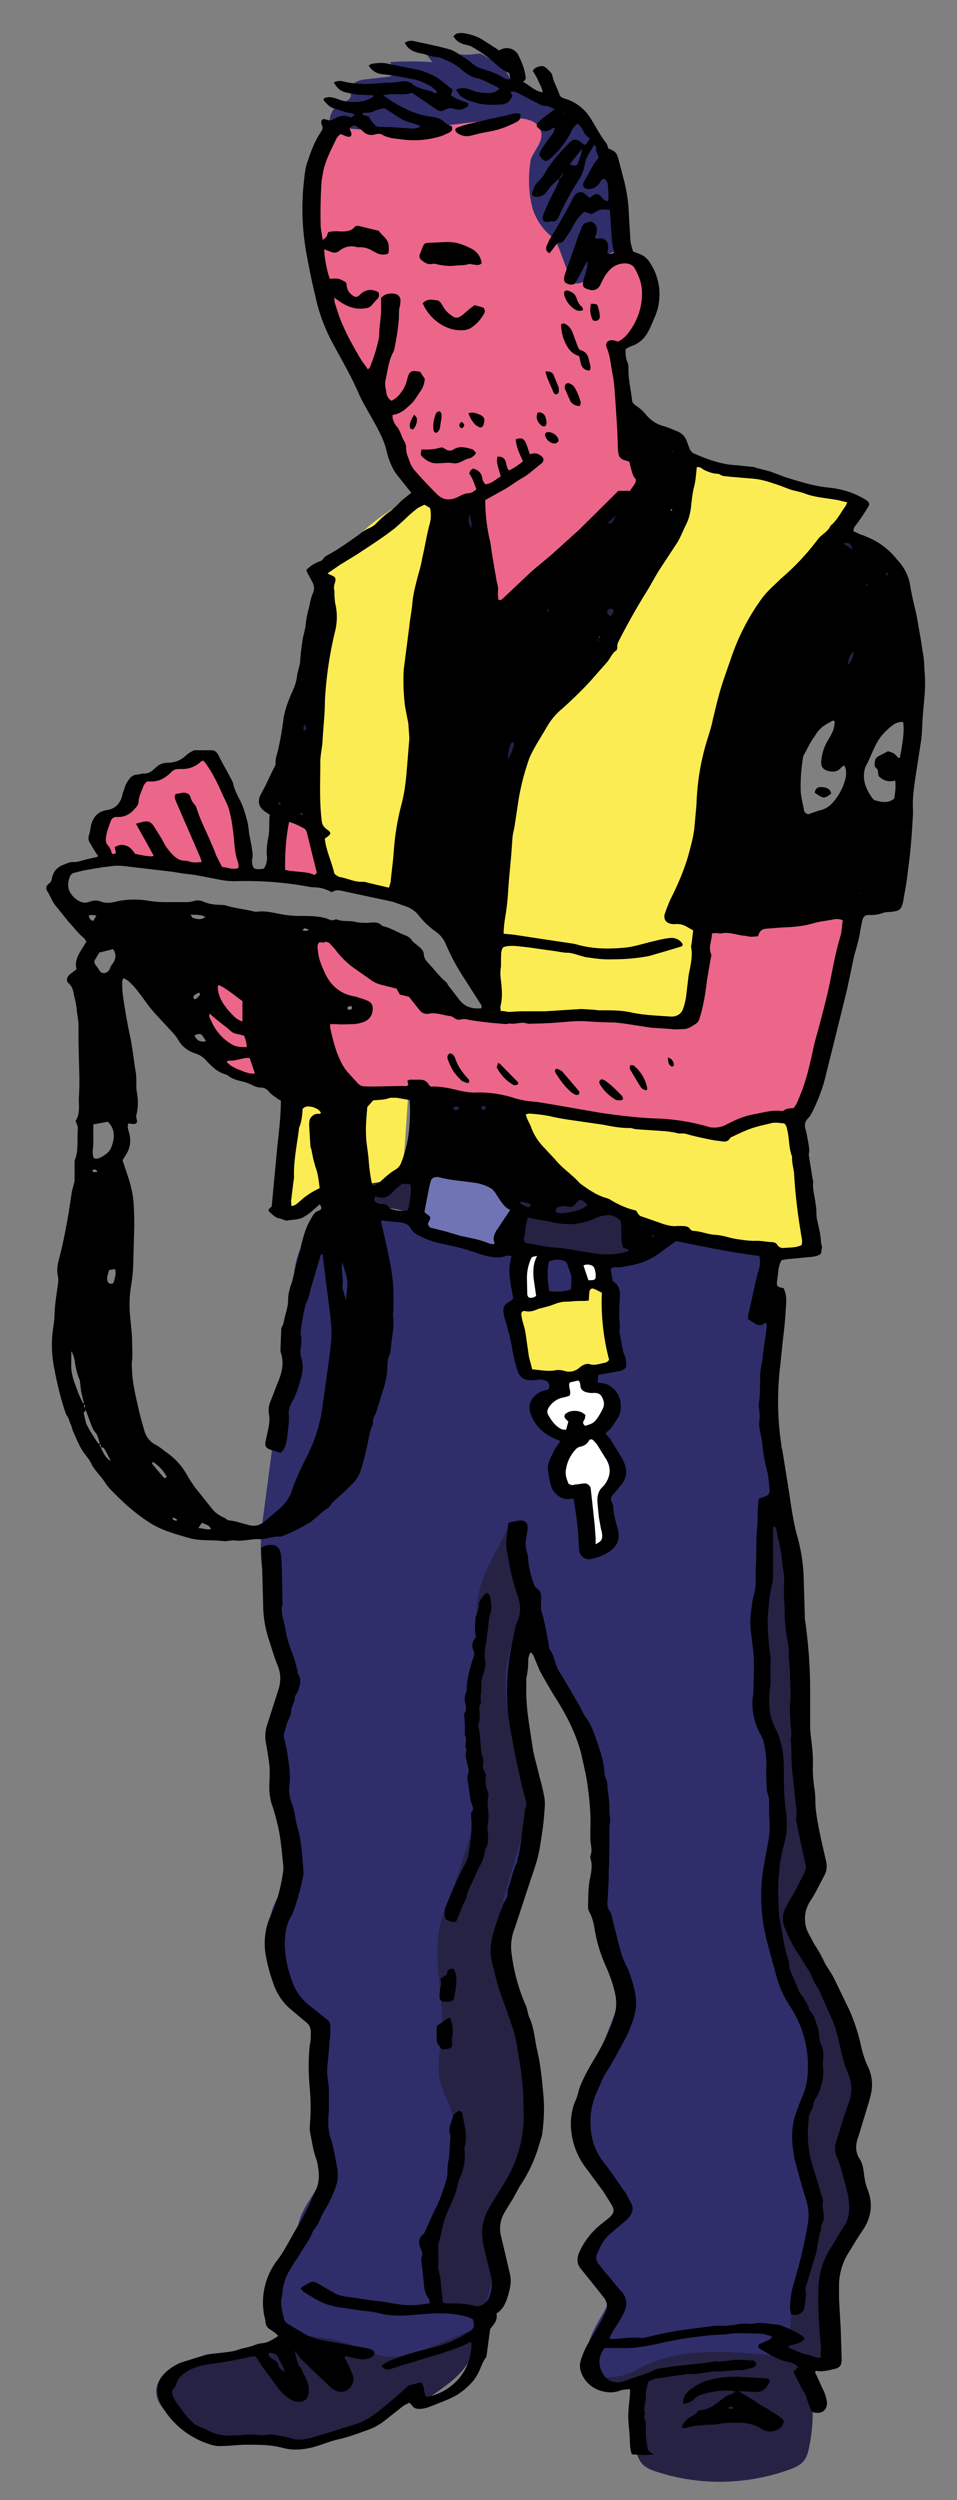 <svg xmlns="http://www.w3.org/2000/svg" viewBox="0 0 291.3 760.4"><rect x="0" y="0" width="291.3" height="760.4" fill="#808080" stroke="none"/><style>.st0{fill:#252244}.st1{fill:#ec668a}.st2{fill:#2f2e6b}.st3{fill:#fcec53}.st4{fill:#fff}</style><g id="Calque_2"><path class="st0" d="M186.8 717.2c-1.8 0-3.6.2-5 1.2s-2.3 3-1.6 4.5c.5 1 1.6 1.6 2.7 1.9 1 .3 2.2.2 3.3 0 2.4 0 4.7-.2 7-.4v16.2c.1 3.6.4 7.7 3.3 9.7.9.6 1.8 1 2.7 1.3a62.3 62.3 0 0 0 41.5-.6c1.6-.6 3.2-1.4 4.2-2.8.6-.9 1-2 1.2-3a52.2 52.2 0 0 0-1.8-29.2c-.5-1.2-1-2.4-1.8-3.5-1.7-2.2-4.6-3-7.4-3.6-5.5-1-11-1.3-16.7-1.2-11.2 0-23.5 1.7-31.6 9.5zM131 729c-1 .7-2.7.6-3.7-.2l-1-.8c-.5-.1-1 0-1.4.1-2.9 1.1-4.9 3.8-7.5 5.5-2.1 1.4-4.6 2.2-6.8 3.5-2.6 1.6-4.4 2.8-7.2 3.8-9.4 3.4-19.8 2-29.7.6l-8.9-1.2c-1.9-.3-3.8-.6-5.6-1.2-2.2-.7-4.2-2-6-3.3-2.7-2-5.4-4.6-5.6-8-.2-2.5 1.3-5 3.3-6.7 2-1.7 4.4-2.6 7-3.3 9.8-2.7 21-2.2 29.1-8.5 5.5-4.2 12.5-4.6 19.4-4.5 11.5.3 23 1.4 34.4 3.4 1 .2 2.3.5 3 1.3 1 1 .9 2.6.6 4-1.2 7.1-7.3 11.3-13.3 15.4z"/><path class="st1" d="M242 338.1l-.5 1.2c-5.5-.5-10.7 2.3-16 3.7-6.4 1.7-13 1.3-19.5.8-24-2-47.6-8-71.3-12-2.9-.6-5.8-.8-8.6-.9-1.9 0-3.7.1-5.5.6-1.5.3-3 1-4.4 1.3a24 24 0 0 1-7 .4c-7.7-.5-15.4-1.3-23-2.7a41 41 0 0 1-21.7-9c-.3-.3-.6-.6-.6-1 0-1 2-.8 2.5-1.8v-.9c-.1-1.9-.8-3.7-2-5.2-1.2-1.6-2.8-2.7-3.6-4.5-.8-1.7-.3-4.3 1.6-4.7 1-.2 2.2.2 2.9-.5-.6-2-3.9-2.5-4.3-4.6-.4-1.6 1.4-3 3.1-3 1.7 0 3.2 1.1 4.5 2.1a64 64 0 0 0 36.8 11.1c1.3 0 3-.5 2.9-1.8 0-.3-.3-.7-.6-1-1.8-1.7-4.5-2.1-7-2.9-5-1.7-9.2-6-9.8-11.2-.1-.7-.1-1.4.1-2 .3-.6 1-1 1.5-1.5 2.2-1.7 4.8-3.5 7.5-2.8 1.7.4 3 1.8 4.3 3a33 33 0 0 0 9.4 6.1c3.7 1.6 8 2.7 10 6.1.7 1 1 2 1.8 3 2.1 3 6.3 3.3 10 3.4 9 .2 18.7-.2 27.7-.4 4.1-.1 8.3-.2 12.4 0 7.5.4 15 1.9 22.3 3.2 3.5.6 7.4 1 10.1-1.1 1.8-1.4 2.7-3.7 3.2-5.9 2-7.8.6-16.5 4.4-23.7 14-1.8 28.3-3.6 42.4-2.7.2 0 .4.5.2.3.6 4.5-2.3 8.4-2.7 12.8-.1 1.7.2 3.5.3 5.2 0 5-2.8 9.7-4.2 14.5-2.2 7.1-1.7 15.1-5.5 21.5-1.5 2.6-3 4.7-4.1 7.5zM74.3 264.5c-.6-6.6-1.4-13.2-2.5-19.8-.6-3.2-1.2-6.4-2.7-9.2a10.8 10.8 0 0 0-7.3-5.8c-5-.8-9.4 2.9-14 4.8-1.5.6-3 1.1-4.2 2.1-2.3 2-2.6 5.5-4.7 7.7-2.2 2.2-5.7 2.6-8 4.7a7.2 7.2 0 0 0-2.5 6c.2 2.3 1.3 5.2 3.5 5.6 12.5 2 29 2.1 42.4 4z"/><path class="st2" d="M200 377l2.4-1.5c.3-.3.7-.5 1.2-.6 1-.3 1.9.2 2.8.4 1.5.5 3 .6 4.6.8a127.4 127.4 0 0 1 14 2.4l10.4 2.2c-.8 4-1.3 8.2-1.4 12.3 0 .6 0 1.1.4 1.5.3.3.7.4 1 .6 1.3.6 1.8 2.3 1.7 3.7s-.8 2.8-1.3 4.1a31 31 0 0 0-1.4 6.6c-1.4 12-3.2 25-.3 36.7.8 3 8 33.1 8.2 34.8s0 3.3-.1 4.9c-.8 7.4-.3 14.8.5 22.2.5 5 1 9.9 1.3 14.8.6 10.5-.2 21.2 1.7 31.5.7 4.1 3.4 8.9 2 12.8-1.6 4.5-5.8 8.1-6 12.9-.2 4.3 2.9 8 5.2 11.5 2.5 4 4.3 8.3 6 12.6 2.6 6.3 9.3 13.8 7 20.2-.5 1.4.6 2.8 1.3 4.2 2.2 4 .8 8.9-.9 13-1.7 4.3-3.7 8.7-2.7 13.1.5 2 1.5 3.7 2.2 5.5 2 4.7 1.6 10.2.2 15.2-1 3.6-3.5 6.2-5.4 9.5-1.3 2.2-1.7 5.4-2.2 8-.3 1.2-.4 2.6-.4 4 0 4.2-.7 8.8.3 12.9.6 2.5 1 5.7-1.3 7.1-1.1.8-2.6.7-4 .6-17.4-1.2-37.8-5.5-53 3.2a18.6 18.6 0 0 1-8 2.4c-2.1.1-4.6-.2-6-1.9a6.8 6.8 0 0 1-1.4-4.7c0-5.7 4-10.6 6.5-15.8.7-1.3 1.3-2.8 1-4.3-.6-2-2.7-3.2-4.3-4.5-2.7-2.3-4.3-6.2-3-9.6 1.6-4.2 7.8-6.2 9.5-10.3 1.6-3.8-2.7-9.6-4.8-13.1a93.7 93.7 0 0 1-5.9-11.8c-1-2.3-1.8-4.7-1.6-7.2.2-2.2 1.2-4.2 2.2-6.2 4-8.2 7.2-16.7 10.4-25.1.5-1.3 1-2.7 1.2-4 .5-5.4-1.3-11.4-4.8-15.5-2.7-3.2-4-7.4-4.3-11.6s0-8.4.4-12.6c1-13.6 0-27.1-4-40.2a27 27 0 0 0-3.1-7c-1-1.6-1.5-4-2.7-5.6-4.5-5.6-7.7-11.9-9.8-18.8-3 3.2-3.4 7.8-3.7 12.2l-.9 13c-.2 3-.4 6.1 0 9.2.3 3.7 1 8.4 3.6 11.1a8.6 8.6 0 0 1 1.8 5.2c.8 7.6-1.7 15.2-4.1 22.5-1.5 4.6-4.2 10.9-4.6 15.7a52 52 0 0 0 1 20.8l1.7 4.9 1 4.8c1.4 9.6 4.3 19.8 4.9 29.6.3 4.6-1 9.4-3.4 13.3-2.7 4.3-7 7.9-8.3 12.8-.6 2.3-.5 4.6-.4 7 0 2.5-.6 5.8.3 8.2 1 2.6 1.8 5.2 2 8 0 2.7-.8 5.6-2.8 7.4-1.3 1-3 2.3-2.4 3.8.3.6 1 1 1.3 1.6.7 1.5-1.2 2.9-2.7 3.5l-14.8 6a29 29 0 0 1-12.9 2.9c-4.7-.4-9-3-13.5-4.4-7.1-2.2-15.5-1.2-21.3-5.8-1-.8-1.8-1.7-2.1-2.8-.2-.7-.2-1.5-.1-2.3a45 45 0 0 1 3-12.3c2.9-2 6.1-8.4 6.6-11.9 1-6.9 7.9-12 8.2-19 .1-3.3-1.1-6.4-2-9.5-2-8-.7-16.5-.5-24.8 0-3.7 0-7.5-1.8-10.8-2-3.6-5.5-6-7.4-9.7-1-1.9-2.4-4.2-1.9-6.3 1-4.3-2.7-8.2-3-12.6-.2-4.5 3-8.2 4.5-12.4 1-2.8 1.2-5.8 1.1-8.8-.5-14-7.3-27.8-3.8-41.3.9-3.6 2.5-7 2.7-10.7.1-4.2-1.7-8.2-3-12.3-1.6-5-.6-11.2-2.5-16.2-3-8-1.9-16.8-.7-25.3l4-30.4c.3-1.5.5-3 1-4.5.4-1.5 1.2-2.9 1.6-4.3.7-2.1.8-4.4 1-6.6L89 394c.2-4 .4-8.1 1.6-12a33.5 33.5 0 0 1 9.7-14.5c5.9.2 11.8.6 17.6 1 1.5 0 3 .2 4.3.8a28.7 28.7 0 0 0 12.5 6.2c3 .9 6.2 1.8 9.4 2.4 6.6 1.1 13.4.9 20 1.6 6.2.6 12.3 2 18.4 2.5 6.3.6 12.3-1.5 17.6-5z"/><path class="st3" d="M119.1 271c2.7-10.8 5.5-21.8 6-33v-10.5c.3-22.7 3.7-45.3 6.8-67.8.2-1.7.4-3.4 0-5s-1.6-3.2-3.3-3.5c-1.2-.2-2.3.2-3.4.7a48.1 48.1 0 0 0-9.8 5.7c-6.4 4.7-11.7 11-19 14.2.3 2.2 1 4.3 2.3 6.1-1 14.1-2.8 28-4.9 42-.6 4.6-1.4 9.2-1.4 13.8 0 4.7.8 9.4 1.6 14l1.6 9.7c.6 3.8 1.8 8.3 5.4 9.6 2.6.9 3.9 2 6.6 2.3l2.6.1c2.3.2 4.5 1 6.7 2 0 0 2.2-.5 2.2-.3zM123.6 330.2c.7.4.7 1.4.7 2.2l-1.1 16.1c-.2 2-.3 4-1 5.7-1.7 3.6-5.7 5.6-9.6 6.4s-7.9.7-11.7 1.7c-5.9 1.6-11 5.5-16.9 6.7-.1-13 1-26.1 3-39 2.5.8 5 1 7.5 1.5 3 .6 6.2.7 9.4.7 6 0 13.6-1.4 19.7-2zM208.6 273.9c1.1.7-.1 2.4.2 3.7.4 2 3.6 1.4 4.8 3 .8 1 .5 2.4.1 3.6-2.4 8.3-4.2 16.8-5.2 25.4-9 .9-18-1.4-27-1.6-10.4-.4-21.4 1.4-31.8 0a88 88 0 0 1-2-29.4c.5-5.2 1.5-10.4 2.5-15.5l5-26.4c1-5.1 2-10.5 5-14.9 1.8-2.6 4-4.8 6.4-7l12.7-11.8c1.2-1.2 2.5-2.3 3.3-3.8 1.2-2 1.5-4.4 2.3-6.6 1-2.9 2.6-5.4 4.2-8 4-6.5 8-13.2 11.8-19.8 1.5-2.7 3.1-5.4 4.4-8.2a48.6 48.6 0 0 0 4.4-18.1c5.1 3 11.3 2.4 17 3.9 3.7 1 7 2.9 10.6 4.1 6.6 2.4 14 2.3 20.9 4 .7 0 1.5.3 1.8 1 .4.9-.3 1.8-.8 2.5l-17.6 21a89 89 0 0 0-12.6 17.8c-5.9 12.2-6 26.4-9.2 39.7-3.4 13.5-10.2 27.5-11.2 41.4zM247.3 378.7a22.7 22.7 0 0 1-12 1.5c-22-1.6-43.8-8.3-62.8-19.6a26.2 26.2 0 0 1-5.4-3.9 29 29 0 0 1-3.9-5.2l-7.4-12c-.3-.5-.6-1-.7-1.6 0-1.5 2.2-2.4 3.2-1.3 9.3.2 18.8 1 27.8 3.3 2.8.7 5.5 1.6 8.3 2.1 3 .6 5.9.8 8.9 1l9.3.5c1.9.1 3.7.2 5.5-.1 1.4-.3 2.8-.9 4.1-1.4 5.1-1.8 10.6-2.6 16-2.4.7 0 1.7 0 1.8-.8.8 10.2 3 21 6.2 30.7 1 3 1.9 6.3 1 9.2z"/><path class="st0" d="M156.4 660.1c-1.8 4.4-3.3 8.8-4.7 13.2-.7 2-1.3 4.2-1.5 6.3-.3 2.7-.1 5.4-.1 8.1 0 4.7-1 9.3-2.5 13.7-.2.4-.3.9-.7 1.2-.4.3-1 .4-1.6.4-4 .3-8-.1-11.9-1.2-.7-.2-1.4-1.8-1.2-2.5-4.7-8.6-2-19.2 1.3-28.4 3.2-9.3 7-19.3 4-28.6-1-3-2.7-5.8-3.5-8.9-1-4.4-.3-9 .3-13.5 1.4-12.4-3.8-26.4.8-38a284 284 0 0 0 8.5-25.3c.8-2.6 1.5-5.2 1.3-7.9 0-2-.7-4-1.2-6a77.8 77.8 0 0 1-.7-23.1l1.8-25.8c.2-4.1.5-8.3 1.7-12.2 1-3 2.5-6 4-8.8l4.6-9c1 5.2 1.2 11.4 2.3 16.6.6 3 1.2 6 1 9-.2 4.5-2.1 8.7-3.3 13-1.5 6-1.7 12.3-.4 18.3 1.3 6 4.6 11.3 6 17.2.6 2.7 1.2 5.4 1.1 8.2-.1 2.6-.9 5.3-1.6 7.9l-6.5 22c-1.1 3.8-2.2 7.6-2.5 11.4-.5 7.4 2 14.5 4.5 21.4 1.9 5.3 5.4 11 6 16.5s.2 11.2-.5 16.7a72 72 0 0 1-4.8 18.1zM250.8 718.6c-4.5-1.3-9-2.8-13.3-4.5 3.1-2.1 3.2-6.6 3.3-10.4.1-5.3 1.1-10.6 2.8-15.6 1.2-3.4 2.6-6.7 3-10.2 1-10.2-8.1-21-4.3-30.4 3-7.8 6.1-16.2 4.2-24.4-.8-3.5-2.5-6.8-4.1-10a64.7 64.7 0 0 1-9-26.5c-.2-3.8.3-7.6.8-11.3L236 562a62 62 0 0 0-1-28 70.4 70.4 0 0 1-3.2-14.5c-1-6.5-2-13-2-19.6.1-3.4.4-6.7.7-10 .7-6.6 1.3-13.2 2.8-19.6 1.5-6.8 4-13.7 3.2-20.7.4 6.3.8 11.4 3 17.3.7 2 1.6 3.9 2 5.9.9 5.3-1.4 10.6-1.2 16 .2 3.7 1.5 7.2 2 11 .8 6.3-1 12.7-.6 19.1.3 5.1 1.9 10.1 2 15.2.1 3.6-.5 7.2-.2 10.8.6 7.6 5.1 14.9 3.8 22.3-.7 4-2.9 7.3-4 11.1-1.2 3.8-1 8.5 2.2 10.8 5.8 4.4 7.5 14.3 10.5 21 4 8.6 7.7 18.4 5.1 27.6-1.6 5.5-5.4 10.6-5.1 16.4.1 3.6 1.9 7 2.6 10.5 1.6 7.8-2 15.6-5.5 22.8-3.6 7.5-.7 17-1 25.4 0 2.3-.6 3.7-1.3 5.9zM200.4 374c.2 1.9-.8 3.7-2.2 4.8a12 12 0 0 1-5.1 2.2c-6.4 1.3-13 .6-19.5-.2l-15.7-1.9c-.6 0-1.3-.1-1.8-.5a9 9 0 0 1-5 1 53 53 0 0 1-25-6c-.5-.4-1.2-.8-1.4-1.4-.2-.8.2-1.7-.1-2.5-.2-.5-.8-.7-1.3-1-1.8-.6-3.7-1-5.7-1-1.7 0-3.5.4-5.3.2s-3.7-.9-4.6-2.4c-.9-1.5-.3-4 1.4-4.5 4-1.2 8.8-1 12.2-3.4l4-2.9c3.3-1.8 7.4-1.6 11.2-1.3A428.5 428.5 0 0 1 159 356a142.6 142.6 0 0 1 40 16.6c.2.2.4.3.6.2.2-.2.8 1 .8 1.2zM132.5 334.5c-.5 1.3-.3 3 .8 3.8.6.5 1.5.7 2.3.8 3.5.4 6.9.5 10.3.3 1.5-.1 3.3-.5 3.6-2 .1-.7-.2-1.5-.7-2-1.5-1.9-4.1-2.2-6.5-2.3-3.6-.3-8-2.2-9.8 1.4zM191.8 180a56.5 56.5 0 0 1-9.1 17.6c-4.6 5.4-11.3 9-15 15-2.7 4.2-3.8 9.3-6.9 13.2-1.7 2.2-4 3.9-5.2 6.3-.8 1.6-1.1 3.4-2.2 4.8-1 1.4-3.3 2.2-4.5 1-.5-.5-.8-1.2-1-1.8-5.4-17.1-2.8-36-7.8-53.2-1-3.4-2.3-6.8-2.9-10.3-1-5.8-.2-11.7 1.3-17.3a7 7 0 0 1 1.5-3.4c.8-.9 2.4-1.2 3.3-.4 7.7 6.3 1.5 20.3 5 29.6.3.8.7 1.7 1.5 2 .5.3 1.2.2 1.7.1 6.6-1.1 11-7 16.2-11 1.6-1.1 3.2-2.1 4.5-3.5 1.7-1.8 2.7-4.2 4-6.3 2.2-3.8 5.6-6.9 9.5-8.9 2.7-1.4 5.7-2.2 8.1-4a11 11 0 0 0 5-8c.2-3.4-1.8-6.8-4.9-7.9-.8-.2-1.8-.3-2.4-.9-1.9-1.5-.4-4.6-1-6.9 2-1 4.2.9 5.8 2.4 1.8 1.7 4 3.2 6.2 4.2.6.3 1.3.5 1.7 1 .5.5.7 1.2.8 1.8 4.5 15.8-7.5 29.4-13.3 44.8zM251.6 165c-.8.9-1.2 2.1-1.5 3.3-1.2 4.6-.9 9.3-1.8 14-.7 3.7-2.3 7.2-2.9 11-.3 2.4-.2 5-.7 7.3a17 17 0 0 1-2.7 6.5c-.3.5-.7 1.1-.5 1.7.2.6.8.9 1.5 1 2 .5 4.2.4 6.3.8 2.1.4 4.3 1.2 5.4 3 1.3 2 1 4.4.9 6.7 1.9 1 4.5.2 5.9-1.5 1.3-1.7 1.8-4 1.8-6.2s-.3-4.4-.2-6.6c.2-4.2 1.9-8 3.5-11.9l4.1-9.6a15 15 0 0 0 1.6-5.5c0-3-1.6-5.7-3.2-8.2l-3.2-4.9a8 8 0 0 0-2.5-2.8c-1.3-.8-4.4-.5-6-.5-2.1 0-4.4.6-5.8 2.3zM262.7 275.9c1-.2 2-.3 2.7-1 1.3-1 1.2-3 .3-4.4-2.3-3.6-16.2-8.7-20-5-1.2 1.2-1.2 3-1.3 4.6 0 2.7 0 4 2.8 4.8a39 39 0 0 0 15.5 1zM83.1 236.2c-1.2 1.9-2.6 4-2.2 6.2.5 2.4 3.1 3.8 5.5 4.6 2.4 1 4.9 1.6 7.4 2.2.8-2.5-.3-5-.9-7.6-.8-3.4-.5-7 .7-10.4 1.1-3 3.5-6.2 3-9.6-.5-2.2-2.3-3.7-4.6-2.5-2.4 1.2-2.8 5.3-3.7 7.6a56.6 56.6 0 0 1-5.2 9.5z"/><path class="st1" d="M96.7 266.4H94c-4-.2-8.3-.4-12.3-1.3.6-5.7 1-11.5 1.3-17.2 3.3-.2 6.9 0 10 1.3.6.3 1.3.7 1.8 1.2.7.8 1 2 1.2 3.1.6 4.3-.2 8.8.8 13zM180 83.5c-1.4 1.9-3.8 3.3-6 2.4l-3.7-10c-.3-1-.7-1.9-1.2-2.7-.6-.8-1.5-1.5-2.3-2.3-2.2-2-3.8-4.7-4.7-7.6a34.8 34.8 0 0 1-.5-15c1-2.8 3.8-5.3 3.1-8.2-.3-1.8-2-3.1-3.6-3.7-1.8-.5-3.6-.5-5.4-.4-10.9.6-21.6 2.6-32.5 3.3-7.8.5-15.8.3-23.4-1.5A39.3 39.3 0 0 0 94 57.6c-.2 7.2.9 14.4 2 21.6a75.4 75.4 0 0 0 5.4 20.9c3.1 6.5 7.3 16.3 13.3 24 6.3 8 7.4 19.3 15 26.1 1.7 1.6 3.6 3 5.8 3.3 2.6.3 5.2-.9 7.1-2.6a65 65 0 0 1 1.1 8c.5 5.6 3 11 3.1 16.7 0 2-.2 4 .3 5.9.6 1.8 2.3 3.6 4.2 3.4 1.2-.2 2.2-1 3-1.8l21-18.5c2.9-2.6 5.7-5.1 7.5-8.5.5-1 .9-1.9 1.5-2.6 1.5-1.8 4-2.1 6-3 2.2-.9 4.2-3 3.4-5.2-2.3-5.9-3.7-12.5-5.1-18.7a164 164 0 0 1-1.5-13.8c0-2.1-.1-4.2.6-6.2s2.3-3.7 4.3-4c.3-1.7 2.8-2.7 3.7-4.1 1-1.4 1.2-3.1 1.4-4.8.3-3.3.6-6.7-.3-9.8-1-3.2-3.2-6.2-6.4-7l-.4-1.3c-2 .6-4.1 1.1-5.8 2.4-1.8 1.5-2.8 3.7-4.2 5.5z"/><path class="st2" d="M185 48c-.4-1-1.1-2.1-1.8-3.2l-5.3-7.9c-1-1.5-2-3.1-3.5-4.4-5.2-4.5-13.4-3-19.4-6.4 1.2-1.2-.2-3.2-1.1-4.6s-2.4-2.2-3.8-3l-2.9-1.7-1.1-.5-1.4.1c-5 1-10.3-1.5-15 0l1.9 2.5c-4.3-.3-8.6-.3-12.9 0 1 1.3 1.8 3.3.5 4.1-.4.3-.8.3-1.3.4l-6.4.7c-1.9.2-4.2.8-4.6 2.6-.3 1 .2 2.3-.4 3.2-.5.7-1.4 1-2.2 1.2-2.4.9-4 3.5-4 6l-.6.8c7.6 1.8 15.7 2 23.5 1.5 10.9-.7 21.6-2.7 32.5-3.3 1.8-.1 3.6-.2 5.3.4 1.8.5 3.3 1.8 3.7 3.6.7 3-2 5.5-3.1 8.3a34.8 34.8 0 0 0 .5 15c.9 2.8 2.5 5.5 4.7 7.6.8.7 1.6 1.4 2.3 2.3.5.8.8 1.7 1.2 2.6l3.7 10c2.2 1 4.6-.5 6-2.3 1.5-1.8 2.5-4 4.3-5.5 1.6-1.4 3.7-1.9 5.8-2.5-2-7.6-4-15.5-4.6-23.3 0-1.4 0-2.9-.5-4.2z"/><path class="st3" d="M156.8 396.8c-.5.2-1 .4-1.2.9-.5.7-.3 1.6-.1 2.5l3.7 16.2c0 .4.2.9.5 1.2l1.2.3c8.7.7 17.5-.3 25.8-3 .4 0 .7-.2.9-.4.4-.4.4-1 .3-1.6l-1.1-13.8c-.2-2.3-.5-5-2.3-6.5a8 8 0 0 0-4.6-1.5c-2.2-.2-5 .4-5.3 2.6-.2 1.1-15.8 2.2-17.8 3z"/><path class="st4" d="M158.3 381.4c.6-.7 1.2-1.3 2-1.6 1.9-.9 4-.4 6 .1 3.6.9 7.3 1.5 11 1.4 1.7-.1 3.6-.2 4.6 1.2.6.8.6 2 .5 3l-.2 3.3c0 .4-.1.8-.4 1-.3.2-.6.1-1 .1-.8 0-1.6.5-2.4.4-1.2 0-2-1.1-2.6-2.2-.5-1.1-.7-2.3-1.5-3.3-1.2-1.7-3.5-2.1-5.5-2.4-1.3-.1-2.8-.2-3.6.8-.6.6-.6 1.5-.7 2.3 0 3.1.4 6.2 1.3 9.2-3 .6-7.5 2.8-8.8-1.2-1.1-3.3-1-9.3 1.3-12zM168.3 417.9c.6 1.1 1 2.4 1 3.7-.6 1-1.6 1.5-2.6 2.1-1 .6-2 1.1-2.7 2-.7.8-1.1 2-.6 3 .1.5.4.8.8 1.2 2.3 2.4 5.3 4.4 8.5 5.6-1.2 2.4-2 5.4-2.8 8-.5 1.4-.8 2.9-.6 4.4.2 1.4 1.2 2.9 2.6 3.2l1.5.3c1.8.6 2.4 2.9 2.6 4.7l1.9 13.5c0 .4 0 .8.4 1l.7.2c1.4 0 2.7-.2 4-.5.5-.1 1-.3 1.3-.6.5-.5.4-1.4.3-2.1-.4-2.2-1-4.2-1.3-6.4a10 10 0 0 1 .9-6.2c1-2 3.1-3.3 3.8-5.4.9-2.9-1.1-5.8-3-8.2l-2.7-3.4c-.4-.5-.8-1-1-1.5-.4-1.5.6-3 1.8-4.1 1.1-1.1 2.5-2 3.1-3.5.8-2-.4-4.4-2.1-5.7-1.7-1.3-4-1.8-6-2.2-.4-1.2.4-2.8-.6-3.6-.3-.2-.7-.3-1-.3-2.7-.3-5.6.2-8.2.8z"/><path d="M125.5 368.8c0 .9 0 1.8.4 2.7.5 1 1.7 1.7 2.7 2.2a63 63 0 0 0 23 6c.6 0 1.2 0 1.6-.3.4-.2.7-.6 1-1l4.5-7.3c.5-.7 1-1.5 1-2.3-.1-2-2.8-2.9-4.3-4.3-1-.9-1.6-2.1-2.5-3.1-.8-1-2-1.5-3-2-5.1-2.5-10.7-4-16.3-4.3-6.5-.4-8 8.5-8.1 13.6z" fill="#7074b5"/></g><g id="OPERATEUR_x5F_TABLETTE_xA0_Image_1_"><path d="M170 54.5a18 18 0 0 0-3.5 3.7 3.5 3.5 0 0 1-4 1.5c-.4-.2-.7-.5-.6-1l1-2.4c1-1.3 2.3-2.3 3-3.7.8-1.5 1.8-2.8 2.7-4 1.4-1.8 3-3.4 4.5-5 1.3-1.4 2.1-1.4 3.6-.5l1.2 1c.8-.4 1.1-1.3 1.7-2-2-1-2.1-3.3-3.8-4.5-1 .7-1.6 1.7-2.1 2.8a27.5 27.5 0 0 1-5.7 7.4c-.6.6-1.2 1-2 1.2l-.8-.5c-1.2-1.2-1.3-1.6-.4-3 1-1.6 2.1-3.2 3.3-4.7.4-.6.5-.6.8-1.9-.6-.1-.9.3-1.3.5-1.5.8-2.4.7-3.7-.4-.7-.6-.7-1.1 0-1.8l1-1 4-3c-1.2-.4-2-1.1-3.2-1-.4 0-1-.2-1.3-.4l-6.2-3.2c-.9-.5-1.7-1-2.9-.6l.7 1c-.6 1.7-1.6 2.7-3.6 2.8-2.3.1-4.7.2-7-.4-2-.6-4-1-5.6-2.6l-1-1.5c.5-.2.8-.4 1.1-.4 1.3-.2 2.4 0 3.6.5 1.6.7 3.4.9 5.2.9 1.2 0 2.3-.3 3.3-1.3l-.8-.6-3.7-1.8a12 12 0 0 0-2.2-.8c-1.9-.4-3.4-1.4-4.8-2.6-1.8-1.7-4-2.6-6.3-3.6l-.7-.2c-2 0-3.7-.9-5.6-1.2-1.9-.4-3.7-1.1-4.7-3.2 1-.6 1.9-.7 2.8-.5 3.6.8 7.2 1.5 10.8 2.5 1.6.5 3.1 1.6 4.6 2.6.8.5 1.6 1 2.3 1.7A9 9 0 0 0 147 21c2 .6 4.1 1.3 6 2.5.7.4 1.4.8 2.3.5-.2-1.6-.2-1.8-.8-2-2.5-1.1-4.2-3.3-6.3-4.8a42 42 0 0 0-4.6-3c-.7-.4-1.6-.5-2.3-.7-1.4-.4-2.5-1.1-3.3-2.5.4-.3.7-.7 1.1-.8.7-.2 1.5-.2 2.2-.1 2 .4 3.9.9 5.6 2l5 3.2 1.2-.5a4 4 0 0 1 4.6 1.8c1.1 2.2 2 4.4 2.3 6.8.1.7-.2 1-.8 1.5 2 1 3.5 2.8 6 3.2-.2-1.3-.8-2.3-1.3-3.4-.4-1-1-2-1.7-3.1.3-.8 1.1-1.2 2-1.4 1-.3 1.7.1 2.3.7.7.7 1.5 1.2 1.7 2.4.4 1.8 1.4 3.4 2 5.2.2.8.7 1.1 1.4 1.4 3.6 1 6.4 3.2 8.3 6.3 1.5 2.4 2.8 5 4.6 7.3.4.5.5 1.2.7 1.7 2 .7 2.5 1.3 3 3l1.9 7.3c.7 3 1.2 6.1 1.3 9.3l.5 8.4c.1 1.1.5 2.2.8 3.3l1.8.7a6 6 0 0 1 3.2 2.5 17.4 17.4 0 0 1 1.4 17.2c-.6 1.4-1.2 3-2 4.3a8.6 8.6 0 0 1-4.7 4c-.7.2-1.3.6-2 1 0 1.4 0 2.7.6 4 .2.5.3 1.1.3 1.6-.1 3.4.7 6.6 1.1 9.9 0 .7.5 1.2 1.2 1.7.9.6 1.8 1.3 2.5 2.1 1.5 1.9 3.2 3.3 5.5 4 1.5.4 2.9 1 4.3 1.6a5 5 0 0 1 3 2.7l1 2.7c.4.8.9 1.3 1.7 1.6 4 1.7 8 3.2 12.5 3.4l4.8.5c.5 0 1 .2 1.6.4l2.8.7 1.4.4 4.5 1.7c4.3 1.3 8.6 2.7 13 3.1 3.8.4 7.3 1.4 10.6 3.3l1 .6c.7.5 1 1.1.5 1.9-1 1.7-2.2 3.4-3.3 5-.5.7-1.3 1.3-1.2 2.5 1 .4 2 1 3 1.3 4 1.4 7.3 3.7 10 7 .6.7 1.3 1.4 1.8 2.2 1.2 1.7 2 3.5 2.4 5.7.5 3.2 1.3 6.3 2 9.4l1.4 8 .5 3.4c.5 2.2.4 4.5.6 6.7.3 4.2-.3 8.2-.6 12.3-.2 2.5-.2 5-.5 7.5l-1.7 11c-.5 3.3-1 6.8-.8 10.2v1.2c-.3 5.7-.7 11.4-1.5 17-.3 3-.8 5.8-1.3 8.6-.6 3.8-1.2 4-4.4 4.3-.8 0-1.6.1-2.3.4a10 10 0 0 1-3.6.5c-1.3-.1-2 .4-2.3 1.6l-.5 2.4c-.4 2.9-1.2 5.6-2 8.4l-2.2 10.4-3.7 15-2.7 10.8c-.8 3.6-2.1 7-3.7 10.4-.5 1-1 2.2-1.9 3-.8 1-1 1.9-.6 3.2.4 1.4.6 2.9.9 4.4.1 1 .4 2 .1 3v.5l1.1 6.9c0 .4.3.8.2 1.2-.2 2.4.6 4.7.8 7.1.2.9.2 1.8.2 2.7l.1 1.2c.5 2.4 1.2 4.8 1.3 7.3 0 .5.3 1 .3 1.6l-.3 1.9c-.8.7-1.9.9-3 1l-7.3.7-1.7.3a8 8 0 0 0-1 3.5l-.4 3.1c-.1 1 0 1.4 1 1.7l1 .2c1.3 2.6.7 5.1.6 7.7a139 139 0 0 1-.8 8.1l-.8 7.7a90.1 90.1 0 0 0 .3 24c0 .9.4 1.8.5 2.8l1.9 11.9c.7 4.6 1.3 9.2 2.6 13.7 1 3.7 1.6 7.4 1.8 11.2l.4 13.5a153.3 153.3 0 0 1 1.6 21.9v11l.1 2c.5 3.6.9 7.2.7 10.8 0 1.7.2 3.5.4 5.3.3 1.6.4 3.2.4 4.8 0 1.4.2 2.8.4 4.3.7 4.5 1.8 9 2.8 13.4.4 1.6.3 3-.4 4.4-1.4 2.6-2.6 5.2-4.2 7.7a9.7 9.7 0 0 0-.4 10.6l4.1 7.7 2.7 4.2.7 1.3 4.5 9.3a56 56 0 0 1 3.8 11.7c.4 1.8 1 3.5 1.7 5.2a13 13 0 0 1 1.4 8c-.3 1.5-.7 3.1-1.2 4.6l-2.8 9.2-.4 1.2c-.5 2-.4 3.8.7 5.6 1 1.4 1.2 3.1 1.4 4.8.2 1.6.5 3.1 1.1 4.6 1.8 4.6 1 8.9-1.8 12.8-1.5 2.2-2.8 4.5-4.2 6.7a19.1 19.1 0 0 0-2.7 9v5l.5 8.7a2144.7 2144.7 0 0 1 .3 9.6c-.1 1.8-.6 2.4-2.4 2.8-1.8.4-3.6.9-5.4.5-.5.5-.2.8 0 1.1l2.3 5c.5 1 .8 2.2 1 3.3.2 2-1 3.5-3 3.4-1.2 0-1.8-.4-2.2-1.6l-1.3-3.8c-.3-.8-.8-1.4-1.2-2.1l-2.5-5 1.5-1.5c-1-.8-2-1.3-3.2-1.5-2-.4-3.8-1.3-5.6-2.3l-3.1-1.8c-.4-.3-.4-1 0-1.3l3-1.3 1-.8-.8-.5c-1-.2-2-.6-3-.6-3 0-5.8-.3-8.7 0-2.5.4-5 .3-7.4.6-3.5.4-6.9.8-10.3 1.5-4.6.9-9.2 2.2-14 2.3H184c-2 2.7-2 5.4-.3 8.1 1 1.6 2.6 2.4 4.5 2.3.7 0 1.3-.2 2-.4 2.8-1.1 5.7-1.8 8.5-3.1 1.3-.7 2.8-.8 4.2-1 5-.8 10-1 15-1.9 2 .3 4-.3 6-.4 1.8-.1 3.5.1 5.3.2.1 0 .3 0 .4.2.3.2.6.4.6.7l-.3.8c-.1.2-.4.3-.6.4-1.2.3-2.4.8-3.7.8-2.4 0-4.9.4-7.3.4-2.9 0-5.7 1-8.6.8-1.1 0-2.2.3-3.3.4l-5.5.8c-1.3 0-2.3.5-3.5 1.1-.5 1.6-1 3.2-.8 5v.1c-.2 1.6-.8 3.1-.2 4.7-.8 1.1.3 2.1.2 3.2-.1 1 0 2.1 0 3.2 0 1 .2 2.2.4 3.3.2 1.6.2 1.6 2 2.6-2.4.4-4.5.2-6.7 0-.7-2.1-.5-4.3-.7-6.4-.2-2.3-.5-4.5-.3-6.8.1-2.1.5-4.3.5-6.6-1.2.1-2.1.1-3 .4-2 .8-4.1.7-6.2 0a9 9 0 0 1-5.7-5.5 5.6 5.6 0 0 1 0-4c.5-1.6 1.2-3.2 2-4.6l4.1-7.1 1.3-2.6c.8-1.7.5-3.2-.6-4.6l-3.9-4.9-3-3.7c-1.2-1.5-1.3-3.1-.5-5a23 23 0 0 1 7.2-9l2-1.6c1.5-1.4 1.6-2.3.6-4l-2.3-3.7-5-6.8a22.3 22.3 0 0 1-5-15.3c.2-2 .5-3.8 1.3-5.6.7-1.4.9-2.9 1.4-4.3 1.3-3.3 3-6.2 4.8-9.2 2.2-3.8 4.2-7.6 5.5-11.8.9-2.7 1-5.3.3-8a45 45 0 0 0-2.8-8 45 45 0 0 1-3.2-10.4c-.3-2-.7-4.1-1.8-6-.3-.5-.3-1.2-.3-1.8.1-3 0-5.8.7-8.7.3-1.8.7-3.8 0-5.7v-.7c.7-1.6.1-3.3 0-5v-3c.2-4.4-.2-8.7-.8-13-.4-3.5-1.3-6.8-2-10.2-1.5-5.6-4-10.7-7-15.6-2-3.1-3.8-6.3-5.6-9.5l-1.5-3.6c-.3-.7-.4-1.5-1.4-2-.3.8-.6 1.5-.6 2.3 0 1.9-.2 3.8-.6 5.7v2.4c-.2 6.4 1.1 12.7 2 19 .5 2.8 1.4 5.6 2 8.4.6 2 1.1 4.2 1.5 6.3.2 1.4.2 3 0 4.3-.2 3.7-.8 7.4-1.4 11-.5 3-1.4 5.8-2.4 8.6l-4.6 14-.6 1.8a15 15 0 0 0-1 7.6 57.1 57.1 0 0 0 4 15.2c.6 1.1.8 2.3 1.1 3.5l.2.7c1.6 3.2 1.7 6.8 2.5 10.2 1 4.1 1.4 8.4 1.8 12.6.5 4.4.3 8.8-.3 13.2l-.9 3a44.5 44.5 0 0 1-5.9 12.6l-2.2 4-.9 1.4-1.6 2.7a9.3 9.3 0 0 0-1 7l1.7 7.2 1 4.3c.5 2 .2 3.8-.3 5.7-.3 1-.6 2.2-1.1 3.2a6.8 6.8 0 0 1-2.7 3.2c.5 2.2-1 3.5-1.9 4.7l-1.1 8.1c0 .3-.1.5-.3.7-1 1.4-1.5 3.2-2.3 4.7-.6 1.1-1.2 2.1-2.1 3-1 1-2 2-3.2 2.8-1.3 1-2.7 1.6-4 2.2l-4.5 1.8c-1.3.5-2.5 1-4 1-1 0-1.8-.2-2.4-1.2l-.7-.7c-.7.4-1.5.7-2.1 1.2l-5.7 4.5a19 19 0 0 1-5.7 2.9c-2.7 1-5.5 2-8.3 2.6-2.5.6-4.8 1.6-7.3 2.3-3.1.8-6.2 1.1-9.3.3-4-1.1-8-1-12-1-2.4.1-4.8.4-7.2.4a8 8 0 0 1-2.4-.3 25.9 25.9 0 0 1-15.3-11.8c-.5-.9-.9-1.9-1.1-2.9-.8-3 .1-5.5 2.3-7.4 1.3-1.2 2.8-2.3 4.6-3l7.4-2.3c1.7-.4 3.4-.5 5.2-.7 1.5-.2 3-.3 4.5-.8 1.3-.5 2.8-.7 4.1-1.1 1.3-.4 2.5-1 3.9-1 1.6-.3 3-1.2 4.5-2.2l-.8-.8-1.4-1c-1-.5-1.6-1.3-1.7-2.5 0-.8-.4-1.7-.5-2.6a21.2 21.2 0 0 1 4-16c1.9-2.4 3.3-5.2 4.9-8 1.1-2 2.4-4 3.5-6.2 1.3-2.4 2.4-5 3.5-7.4 1-2.2 1-4.6.6-6.9-.1-.9-.3-1.7-.6-2.6-1-2.7-1.3-5.6-1.9-8.4v-1.5a63 63 0 0 0 0-11.3c-.4-4.4-.5-8.8 0-13.3.3-1.2.3-2.5.3-3.8 0-1.2-.3-2.2-1.3-3l-5-4.2a17.7 17.7 0 0 1-5.2-8c-1-2.8-1.8-5.8-2.3-8.8-.6-4.2 0-8.2 1.8-12 1.8-3.9 2.8-8 3.5-12.3.2-1.1.2-2.4 0-3.6-.4-3.9-.7-7.8-1.7-11.7-.4-1.7-.9-3.6-1.5-5.3-.8-2.2-1-4.5-.9-6.9.1-2.3.2-4.7-.2-7a104 104 0 0 0-.8-5c-.4-1.8-.3-3.6.2-5.4l3.4-10.6c.9-2.6 1-5 0-7.6-1-2.4-1.7-4.8-2.5-7.3-1.3-3.7-2-7.6-2-11.6l-.3-10.8-.3-6.3c1-.8 2.3-.9 3.4-.9s2.1 1 2.4 2c.5 1.8.4 3.7.5 5.6l.2 9.8c0 .3.1.5 0 .8-.7 2.4.4 4.7.8 7a35 35 0 0 0 2.4 8.3c.6 1.6.9 3.3 1.4 4.9v.7c1.2 1.5.8 3.2.3 4.8-.1.4-.3 1-.6 1.3-.3.4-.6 1-.6 1.5v.5c-.4 1.2-1 2.2-1.1 3.5 0 1.2-.8 2.3-1.2 3.4l-1 3.5v.7c.4 2 1 4 1.2 6 .4 3 .9 5.8.5 8.7-.2 1.6-.1 3.3.5 5a22 22 0 0 1 1.3 5c.3 2 1 4 1.4 6 .5 3.1.8 6.3 1 9.5.2 1.2 0 2.4-.3 3.6-.8 3.5-1.7 6.9-3 10.2-.4.8-1 1.6-1.3 2.5-.7 2.1-1 4.3-1 6.5 0 3.7.8 7.3 2 10.8a16 16 0 0 0 5.5 8l5.5 4.4c.4.4.8.8.8 1.4 0 1.2.2 2.5 0 3.6-.3 1.8-.3 3.5-.5 5.3-.1 1.7-.4 3.5-.4 5.2 0 1.8.4 3.6.5 5.3v6.7c-.2 2.6-.4 5.3.4 8 1 3 1.5 6.2 2.1 9.3.3 1.5.3 3 0 4.6-.9 3.1-2.2 6-3.9 8.7-.8 1.3-1.3 2.8-2 4.1l-.8 1.2c-.3.3-.6.6-.7 1-.9 2.4-2.5 4.4-3.8 6.6-1 1.7-2.2 3.2-3.1 4.9a16.3 16.3 0 0 0-2.4 7.5v.4c-.8 2.4 0 4.6.5 7 .2.6.5 1.1 1 1.5l5 3a17 17 0 0 0 6.3 2.2l11.1 2c1.4.3 2.8.3 4 1.2.3.7.2 1.3-.6 1.8-1.3.8-2.7.8-4.2.6l-4-.9c-.2.7.3 1.1.5 1.6l1.8 4c.5 1.2.4 2.4-.4 3.6a3.7 3.7 0 0 1-5 1.2c-.6-.3-1.1-.7-1.6-1.2l-8-7.6c-.9-.8-1.5-1.9-2.6-3.2.4 1.6.6 2.8 1 3.9 0 .3.3.7.6 1l.4.5c.8 2 2 3.7 2.3 5.8v.5c.1 3-1.5 4.3-4.2 3.7-.8-.2-1.6-.7-2.3-1.2-1-.7-1.8-1.6-2.6-2.5l-5-6.8-2.1-3.2c-.5 0-1.2 0-1.8.2-3.6.8-7.2 1.5-10.9 2-2 .2-4 .6-5.9 1.3-1.4.5-2.7 1.3-3.9 2.3-.6.6-1.2 1.3-1.5 2.2-.1.5-.3 1.1-.7 1.5-1.1 1-.7 2.2-.1 3.3.4 1 1 1.7 1.7 2.6 1 1.4 2 2.8 3.3 4.1.9 1 2 1.7 3.4 2.2l1.3.5a13 13 0 0 0 6.9 1.9c2 0 4.2-.1 6.2-.3 1.3-.1 2.6.2 3.9.2 1.2 0 2.5-.4 3.8-.1 1.6.3 3.3.5 4.9 1 1.9.7 4 .5 6 0l6-1.8 8-2.5c1.3-.4 2.5-1 3.7-1.7 3.2-2 5.9-4.5 8.7-6.8l3-2.7.6-.5 3.7-1c1.4 1.2.6 3.3 1.8 4.5 8.8-1.8 13.9-9.1 13.6-16.7-.3.1-.7.1-1 .3-2.5 1.3-5 2-7.7 3l-12 3.6-4 1.3c-1 .3-2 .2-2.6-1 .7-.7 1.6-1.2 2.6-1.6 2-.7 4.2-1.6 6.3-2.2 2.2-.7 4.5-1.2 6.8-1.8a36 36 0 0 0 10.3-4.4l1-.7a2 2 0 0 0 1-2.3l-.2-1.1c-1.8-1-3.7-1.3-5.6-1.6-4.1-.5-8.2-.2-12.3.2-3.8.3-7.5.4-11.2-.6-1.6-.4-3.2-.5-4.8-.7l-6-.9a20 20 0 0 1-8.4-2.8c-1.4-1-3-1.5-4.2-3 .3-.3.5-.6.9-.8l1.9-1c.8-.4 1.5-.3 2.2.1l5 2.9a11 11 0 0 0 4.1 1.3c3.2.4 6.2 1 9.4 1.3 2.2.2 4.4.8 6.6 1 3 .5 6 .2 9.2-.3-.1-.5 0-1-.2-1.3-1.2-1.4-1.5-3.2-1.6-5l-.7-6.4c0-.5-.2-1 0-1.4.6-1 0-1.9-.3-2.7-.4-1-.6-1.9-.2-2.8.1-.4.3-.8.6-1 .8-.5 1-1.4 1.4-2.2 1-2.2 1.9-4.4 3-6.5 1.2-2.3 1.9-4.7 2.7-7 .4-1.4.8-2.7.7-4.2 0-1.4.3-2.7.5-4l.3-4.6c0-.8.2-1.5 0-2.2-.6-1.8.2-3.3.7-4.9.3-1.3.5-1.4 2.1-2.4.8.2 1 1 1 1.5.6 3.1 1.6 6.3.6 9.5v1.2c.3 2.8-.2 5.4-1.3 8-.2.5-.5 1-.6 1.6-.5 2.8-1.7 5.3-2.8 7.9a28 28 0 0 0-2.3 7c-.2 1.5-.7 2.8-1 4.2v3.5c0 .8.2 1.4 0 2.2a5 5 0 0 0 .1 1.9c.8 2.7.7 5.5 1.2 8.3v1.5c.3.1.6.3 1 .3 3 0 6 0 9 .8 1 .2 2-.1 2.7-.7.6-.4 1-1 1.4-1.6.9-2.3 1.2-4.6.6-6.9l-2-8.2c-.3-1.2-.5-2.5-.6-3.8-.3-3.2.6-6.1 2.3-9l5-8.2a38.2 38.2 0 0 0 5.3-20.2l-.1-3.4c0-5-.7-10-1.6-15-.3-2.4-.8-4.7-1.4-6.9l-2.1-6.1a159 159 0 0 1-2.8-8l-1.7-6.8c-.7-3-.3-5.9.5-8.8a125 125 0 0 1 2.7-8c.3-1 1-1.8 1.4-2.7.3-1 .1-2.2.5-3.1 1-2.6 1.3-5.3 2.7-7.7-.1-1.1.5-2.1.6-3.2.4-2 .6-3.8.8-5.7l.7-5.3c.1-.9.1-1.7.5-2.6a3 3 0 0 0 0-1.6c-.7-2.7-1.5-5.4-2-8.2-.8-3.6-1.6-7.2-2.2-10.9a67.8 67.8 0 0 1-.1-28.5l.7-3.6c.3-1.1.4-2.4 1-3.5 1.1-2.5 1-4.9.2-7.4-1-3.2-2.1-6.4-2.6-9.8l-1-5.4v-2l.6-5 .2-.5 3-.6c2-.2 2.9.7 2.7 2.7l-.5 3c-.2 1.4-.1 2.6.3 3.9.5 1.5.3 3.1.7 4.7.3 1.8.9 3.6 1.5 5.3.2.6.8 1 1.3 1.4.6.6.8 1.4.8 2.2v2.4c-.2 1.3.2 2.4.6 3.5l1 4.7.8 4.3c0 .3 0 .7.2 1 1.6 2.2 1.6 5.2 3.3 7.4l1.2 2 4.4 7.5c.8 1.3 1.3 2.8 2.2 4 1.5 2 2.2 4.1 3 6.3 1.2 3.4 2.4 6.8 2.6 10.5 0 .6.2 1.1.4 1.6.4.8.5 1.6.5 2.4 0 .5 0 1 .2 1.7.1 1.5.4 3 .4 4.5 0 1.2 0 2.4.2 3.6.1.9-.2 1.9-.2 2.8 0 4.5 0 8.9-.2 13.3 0 3.1-.2 6.3-.4 9.4 0 1 0 1.8.6 2.5.7 1 .8 2 1 3l2.2 8.6c.5 1.9 1.2 3.7 2 5.4.8 1.4 1.3 3 1.7 4.5.7 2.3 1.3 4.6 1.2 7.1 0 1.5-.4 3-.8 4.5-.6 1.6-1.2 3.3-2 5l-2.7 5c-1.1 2-2.2 4.1-3.5 6-1.2 1.8-1.8 3.8-2.7 5.6a21.9 21.9 0 0 0-2.1 11.3c.2 4 1.6 7.7 4.1 10.8 2.4 3 4.4 6.2 6.6 9.2l1.6 3c.7 1.2.5 2.3 0 3.4-.6 1-1.4 1.8-2.3 2.5l-4 3.4c-2 1.6-3 3.8-4 6-.5 1.1-.4 2.2.4 3.2l2.4 3c1.5 1.6 2.7 3.4 4.2 5 1 1 1.8 2.2 1.8 3.8 0 .8 0 1.6-.4 2.3-.9 2.4-2.4 4.4-3.7 6.5l-1 1.9c.5.6.9.3 1.2.3 2.7 0 5.3-.6 8-.3.8.1 1.7 0 2.6-.3 4-1 8-1.8 12-2.3l8.4-1.1h3.4l2.8-.3a12 12 0 0 1 4-.3c.9.1 1.7-.1 2.5-.2 2.2-.2 4.4.4 6.7.5 2.6 1 5.2 2 7.5 3.7l.3.5c-1.2 1.6-3.1 1.7-5 2.3l.6.7c1.9.7 3.6 1.7 5.7 2 .7.1 1.3.5 2 .7l1.6.2c0-1.4.2-2.6 0-3.9-.5-6.3-1-12.5-.6-18.8a24 24 0 0 1 3.8-11c1.3-2 2.4-4.1 3.7-6 2-2.9 2-6 1.5-9.3-.4-2.1-1-4.2-1.6-6.3-.4-1.9-1-3.7-1.7-5.5a6.3 6.3 0 0 1-.4-4.9c1.3-3.9 2.3-7.8 3.8-11.7 1-2.8 1.2-5.8 0-8.7-.4-1.2-1-2.3-1.3-3.6a37 37 0 0 1-1-3.7c-.8-3.7-1.6-7.5-3.4-11l-3.2-7.3c-.4-.9-1-1.6-1.4-2.4-.7-1.2-1-2.5-1.8-3.7-.7-1.1-1.5-2.2-2.1-3.4l-1.3-2c-1.7-2.4-2.9-5.1-4-7.8-.7-1.7-.7-3.6.1-5.4.7-1.5 1.5-3 2.4-4.4 1.3-2.2 2.4-4.6 3.6-6.9a4 4 0 0 0 .2-2.8l-1.5-6.8-1.2-6c0-.2-.2-.6-.1-.9.5-2-.2-4.1-.3-6.2l-.6-6c-.4-2.7-.5-5.4-.5-8.2l-.1-2.6c0-.4-.2-.8-.1-1.2.4-1.6 0-3.2-.1-4.8-.1-2.4-.3-4.8 0-7.2.2-1 0-2.2 0-3.4-.2-2.8 0-5.7-.5-8.6v-.7c.2-2.6-.4-5.1-.8-7.6l-.4-3.9c-.1-2 0-4-.2-6s0-4.1 0-6.2l-.1-1.7c-.6-3.4-.7-7-1.7-10.4-.4-1.1-.2-2.4-.8-3.5 0-.2-.2-.4-.3-.5-.8.2-.5.8-.5 1.2v13.9c0 1-.1 2-.4 2.9-.3 1-.4 2.2-.6 3.3-.3 2.9-.7 5.7-.6 8.6 0 3.3.4 6.4.8 9.6.2 1 0 2.1 0 3.1 0 2.4.2 4.8-.2 7.2-.2 2-.2 4 0 5.8.1 2.1.9 4.1 1.8 6 2 3.9 2.5 8 2.5 12.4s0 8.8.7 13.2c.4 3.1.3 6.2-.6 9.3a47 47 0 0 0-1.6 9.3c-.4 3.8-.2 7.5 0 11.3 0 1.7.5 3.5.8 5.2 0 .6.2 1.1.3 1.7a44.6 44.6 0 0 0 2 8.6c0 .7 0 1.5.2 2.1l3 7.1.9 1.1c.7 1.3 1.6 2.4 2 3.8 0 .3.1.6.3.7 1.3 1.2 1.5 2.8 2.1 4.3.4.9.5 1.8.6 2.8.1 1.1.2 2.3.7 3.2.6 1.4.7 2.7.6 4-.2 1.4-.1 2.7 0 4 0 3.1-.9 5.8-2.3 8.3-.4.7-.8 1.2-.7 2l-.3 1c-.3.8-1 1.5-1.1 2.6-.2 3-.5 5.9-.1 8.9.3 3.4 1.5 6.7 2.5 10l1.6 5.4c.2.5.4 1 .3 1.5-.4 1.8.5 3.6.2 5.5-.2.9-1 1.7-.7 2.7-.8 2.1-1 4.4-1.4 6.5-.2 1.2-.6 2.3-1 3.5l-2 6.7c-.2.6-.6 1.4-.4 2 .3 1.3 0 2.4-.1 3.6l-.4 2.4c-1 1.3-2.2 1.9-3.9 1.3l-.3-1.4c-.1-2.8.4-5.6 1.2-8.3a145.8 145.8 0 0 0 4.2-17.8c.4-2.4.3-4.8-.5-7.2-1-3.2-2-6.6-2.8-10-.5-1.5-.9-3-1.1-4.6-.6-4-.6-8 .8-11.9a91 91 0 0 1 1.7-4.5 21 21 0 0 0 1.9-8.9 32.4 32.4 0 0 0-5.4-19 31.5 31.5 0 0 1-3.4-6.8c-.7-1.9-1.1-3.8-1.7-5.8l-1.8-6.7a54.5 54.5 0 0 1-1.2-23l1.5-8.2c.5-2.7.4-5.3.2-8v-.7-3.6c-.1-1.2-.7-2.3-.7-3.5-.2-2.6-.2-5.1-.1-7.7 0-2.4-.5-4.8-1-7.1l-.9-1.8c-1.6-3-2.4-6.2-2.4-9.7 0-.9.2-1.7.3-2.6l.2-7.2c0-1.9 0-3.7-.2-5.5l-.7-6c-.5-3.1 0-6.2.4-9.2.2-1.3.7-2.7.9-4.1.1-1.6.2-3.2.1-4.8l.2-5c0-3 0-6 .3-9 .2-2.8 0-5.6.5-8.5l1.5-.5c1.4-.4 1.9-1 1.7-2.4-.1-1.9-.3-3.7-.7-5.5-.7-2.5-1.1-5-1.4-7.6-.1-1.6-.5-3.1-.8-4.7-.1-.8-.3-1.6-.2-2.4a13 13 0 0 0 0-3.8c-.1-.6-.2-1.3-.1-2 .4-2.7.3-5.5.4-8.3 0-1.8.4-3.5.7-5.2l.1-.7c.2-3.2 1-6.4 1.2-9.6l-.2-.7c-.1 0-.4-.1-.4 0-1 1-2.2.7-3.3 0l-1.8-1.2v-1.1c1.2-4.8 2-9.6 3.4-14.4.3-1 .4-2.3 0-3.7-8.4-1-16.7-2.8-25.3-4.5-1.5 1.1-3.2 2.2-4.8 3.5a21 21 0 0 1-9.8 4c-1.4.3-2.7.6-4 .4l-1 .2c-.4.7-.2 1.4 0 2.1 0 .7.2 1.3.3 1.8 0 .2.1.3.2.3 1.8 1.1 2.1 2.9 2 4.8-.2 2-.2 4-.2 6 0 1.5.4 3 0 4.4l.2 1 .7 3.7c.2.8.3 1.6.6 2.3.6 1.2.7 2.5.5 4-.6.6-1.4 1-2.4 1.1l-6 1.1-.2 2.2.8.3c1.4-.1 2.6.5 3.7 1.4 1.2 1 2 2.3 2.4 3.8.3 2 .3 4-1 5.8l-1.6 2.4c-.5.7-1.2 1.2-1.9 1.8l.5.7c.4.5 1 1 1.2 1.5 1.3 2.2 2.8 4.3 3.9 6.6 1 2.3 1 4.7-.7 6.8l-2.3 2.8c-.8.7-1.2 1.5-.7 2.5l.5 1.4c0 2.5.8 4.8 1.4 7.1.6 2.5 0 4.5-2 6.2-2 1.5-4 2.2-6.2 2.7-1.8.4-3.4-.9-3.6-2.7l-.2-3.1c-.2-4.2-.8-8.3-1.5-12.4l-.5-.2c-1.5.4-2.8.1-4-.7-1.1-.8-2-1.8-2.4-3.2-.4-1.5-.7-3.1-.9-4.7-.2-1.3.2-2.6.8-3.8.7-1.4 1.3-3 2.4-4.2l.5-.9-2.3-1c-3-1.5-5.4-3.8-6.6-7-1.3-3.4.6-5.8 3-7l1.6-.5c.6 0 1-.4 1-1 0-1-.3-1.5-1-1.8-.9-.4-1.8-.5-2.8-.3a7 7 0 0 1-2.1.1c-2-.1-3.2-1-3.8-3-.7-2-1.1-4-1.5-5.9-.4-3-1.2-5.8-2-8.7-.3-.9-.6-1.8-.7-2.8-.3-1.8.2-2.7 2-3.6l.7-.6.2-.3c-.3-2-.8-4.1-1-6.3-.4-2.1 0-4.3.5-6.6-.7 0-1.2-.2-1.6 0-2.5.9-5 .3-7.5-.4l-3.7-1.2c-2.9-1-6-1.6-8.9-2.2-2.3-.6-4.6-1.3-6.7-2.5-1-.5-1.7-1-2.2-2-.7-1.2-1.9-1.8-3.4-1.9l-3.3-.3-2.3-.3v.9c1 4.3 2 8.6 2.8 13 .9 4.6 1 9.2.8 13.9l-.1 1c.5 3.2-.3 6.5-.6 9.8-.1 1-.2 2-.7 3-.3.8-.3 1.7-.4 2.6 0 2.8-.6 5.4-1.5 8l-1.6 5.3-.5 1.3c-.4.8-.8 1.6-.8 2.6v.7c-1.2 2.4-1.3 5-2 7.6-.5 2.3-1.1 4.5-1.8 6.7-.6 1.6-1.6 3-2.8 4.1a64 64 0 0 1-3.5 3.3c-1 1-2.1 1.7-2.9 3l-.4.5c-2.4 1.4-4 3.6-6.5 5a46 46 0 0 1-8.2 3.9c-1.8-.2-3.6.5-5.4.7l-.5.1c-2.8-.3-5.6.8-8.4.3l-1 .1-1.6.2c-3.6-.5-7.4 0-11-1-4-1.2-8-2.2-11.7-4.5-3.6-2.3-6.9-5-9.9-8-1.4-1.4-3-2.8-4-4.5-1.3-2-3.2-3.6-4.2-5.8-.6-1.2-1.5-2.2-2.3-3.3-1.3-1.9-2.1-4-3-6-.4-.8-.5-1.6-.8-2.3-.5-1-.6-2-1.3-2.9-.3-.4-.4-1-.6-1.5a96 96 0 0 1-3.1-12.4c-.8-3.7-1-7.5-.6-11.3.2-1.8.6-3.6.6-5.5.1-3 .6-6 1-9 .2-1 .2-1.9 0-2.7-.4-2 0-3.9.5-5.7 1.2-4.5 2-9 2.8-13.5l1-6.6.8-3v-1-5l.1-.5c1.2-3 .6-6.4.9-9.6 0-.7-.4-1.4-.7-2.3 1.4-2 1-4.5 1-6.9.2-2.9.2-5.8.1-8.7l-.2-8v-5.2c0-1.5-.3-3-.5-4.5-.1-1.7-.5-3.3-.9-5-.2-1.3-.5-2.6-1.7-3.6-.7-.6-.5-1.7.3-2.5l2.2-1.7c-.6-2.2.3-4 1.4-5.8l1.6-2.6c-.3-.4-.5-.9-.9-1.2-1.7-1.4-3-3.2-4.6-4.9l-1.2-1.5-2.4-3c-1.3-1.4-1.8-3.2-2.8-4.7-.6-1-.3-1.8.7-2.5.5-.4.6-.9.7-1.4.4-2.1 1.6-3.5 3.6-4.2 1-.4 2-.9 3.2-.8 1.1 0 2.2-.4 3.3-.7l3-.7c.4 0 .6-.2 1-.4-1-1.3-1.7-2.6-2.5-4-.5-.7-.6-1.5-.3-2.5.4-1 .4-2.2.7-3.2.7-2.4 2.2-3.9 4.7-4.3 2.4-.3 3.9-1.8 4.6-4 .2-1 .5-1.8.8-2.6.2-.8.5-1.5 1-2.2.6-1 1.4-1.9 2.8-2 .7 0 1.5-.4 2.1-.3 1.3 0 2.2-.5 3-1.3l.6-.5c1-1 2.2-1.5 3.6-1.5a8 8 0 0 0 5.5-2.1c.5-.5 1-.8 1.6-1.2l1-.5h5.4c.9 0 1.5.6 2 1.5 1 2.2 2.3 4.2 3.4 6.4.4.7.9 1.5 1.1 2.4.4 1.7 1.2 3.3 2 4.8 1.1 2.1 1.7 4.4 2.3 6.6.3 1.3.4 2.7.6 4l.7 3.6c.1 1.2.5 2.3.2 3.6a4 4 0 0 0 .5 3c1 .4 2 .3 3 .1.7-1 1-2.2 1-3.5-.3-2 0-3.9.3-5.7.6-2.4.2-4.8.5-7.2l-1.5-1c-1.8-1.3-2.3-3-1.3-5l.5-1c1.4-2.4 2.4-5 3.7-7.4.1-.3.4-.7.4-1-.2-1.7.5-3 .8-4.6.7-3 1.2-6.1 1.6-9.2.4-2.6 1.3-5 2.3-7.4.8-1.7 1.6-3.5 1.8-5.5.2-1.7 1-3.4 1-5.1l.2-2.4.5-3.6c.3-1.7.9-3.4 1-5.2.2-1.5.5-3 .9-4.4.4-1.6.6-3.2 1.3-4.7.5-1.3.3-2.3-.3-3.4l-1.7-3.2v-.4c1-1 2.4-2 3.9-2.5.5-.2 1-.4 1.3-1 .3-.4.8-.7 1.3-1 3.2-1.7 6.2-3.9 9.2-6 1.1-.9 2.2-1.7 3.5-2.2 1-.5 1.7-1 2.4-1.8 1-1 2.1-2 3.3-2.9 1.5-1 2.8-2.4 4.1-3.7l2.9-2.3-4.3-5.4c-1.3-1.6-2-3.5-2.7-5.3l-.5-1.9c-.6-2.8-1.9-5.3-3.2-7.8l-4-7.1-1.1-2.2c-2.4-5.7-5.5-10.9-8.4-16.3-2.3-4.4-4-9-5-13.8-1-4-1.8-8.1-2.6-12.3a77.2 77.2 0 0 1-1-21.6c.3-2.5.4-5 1.3-7.3 1-3 2.1-6 4-8.8.5-.7.7-1.4.2-2.2l-.1-.7c-.1-.5.4-1 .8-1l1.2.3c.6.2 1 .1 1.6-.2l.6-.3c1.4-.7 2.8-1.2 4.4-.4.5.2.6.1 1.6-.7-.5-.2-.8-.5-1.2-.5-1.8-.2-3.5-1-5.1-1.4-1.4-.4-2.2-1.4-3-2.3-.2 0-.1-.4-.2-.7 1.1-.6 2.2-.5 3.3-.2 1 .3 2.1.8 3.2 1 2.8.4 5.5.4 8-1 .3 0 .4-.3.8-.8l-4.3-.2c-1.5 0-2.8-.4-4.3-.7-1.7-.4-2.7-1.5-3.6-3a4 4 0 0 1 3-.3c4.1 1 8.2.8 12.3.4 1.7-.1 3.4 0 5-.4 1.2-.2 2.7-.1 3.7.8.7.7 1.5.9 2.3 1.2 1.4.7 3.1.5 4.5 1.6l.7-.3a7.9 7.9 0 0 0-3-2.4c-1.5-.8-3-1.4-4.7-1.7L120 23l-3.3-.4A5.8 5.8 0 0 1 113 21l-.8-1c.4-.3.6-.5 1-.6 1.4-.2 3-.4 4.5-.1l9.9 2c1.5.4 2.9 1 4.3 1.7.7.3 1.4.8 2 1.2l3 2.4c1 .6 1 .8.3 2.3.8.6 1.7 1.2 2.7 1.5l2.2.8c.5.2.6.9.2 1.2-1.1.8-2.3 1.2-3.7.8a3.8 3.8 0 0 0-3.4.3c-.8.5-1.7.3-2.5-.3l-7.3-5c-2.6 1-5.7 0-8.8.8l2.7 1.8c3.7 2.3 7.6 4.2 12 4.7 1.5.2 2.8.5 3.9 1.6.6.6 1.5 1 2.3 1.3.4.9 0 1.5-.7 1.9l-2.2 1a27.8 27.8 0 0 1-13 1c-2-.2-3.7-.4-5.4-1.4-.5-.3-1.4-.2-2 0-1.6.4-2.7 0-3.8-1-.4-.5-1-.8-1.5-1.2-1-.7-1-.7-2.4.1-.2.9 1 1.7.2 2.7-1.1.4-2-.5-3.1-.7-.4.4-.9.8-1.1 1.2-1.6 3.3-3.3 6.5-4.1 10l-.5 3c-.3 4.3-.4 8.7-.3 13.2 0 1.5.4 3 .6 4.8.4-.4.8-.5 1-.8.3-.4.5-1 .7-1.6 1.3-.3 2.6-.3 3.8-.2 1.6 0 3 0 4.2-1.3.5-.6 1.4-.4 2-.2l5.4 1.3c.9 1.4 2.7 2.3 3 4.3 0 1 .2 1-.1 2.6-1.1.5-2.2.4-3.3 0l-1.7-.9a6.8 6.8 0 0 0-3.7-1h-.7c-2-.6-3.8-.2-5.4 1-.8.7-1.8.8-2.7.4l-2-.8c0 2.4.8 6.7 1.7 9 .8 0 1.7-.2 2.5 0 .8.1 1.5.6 2.3 1 .1.2.3.5.3.8.1 1.8 1.1 3 2.6 3.7.8.1 1.3-.5 1.8-1 1.7-1.4 3.5-1.4 5.3-.4.3.9.2 1.6-.5 2.2A54 54 0 0 0 113 93c-.6.6-1.2.7-2 .8-3 .4-5.5-.6-7.9-2.3l-1.4-1 .2 1.6 1.3 4c1.7 4.6 4 8.7 6.4 12.8.7 1.2 1.6 2.2 2.4 3.5l.6-.7c1.1-2.7 2-5.5 2.6-8.3l.2-1c0-3 .7-6.2.6-9.3v-2.5c1.1-1.2 2.4-1.4 3.7-1.3 1.2 0 2.3.9 2.2 2.3l-.1 1.2c-.5 1.5-.3 3-.4 4.3a69.2 69.2 0 0 1-1 7.2c-.2 1-.3 2.1-.8 3-1.3 2.5-1.6 5.4-2.2 8.1-.4 1.4 0 2.7.2 4 .1 1 .6 1.9 1.6 2.5a7.9 7.9 0 0 0 3-2.7c.9-1.2 1.5-2.6 1.8-4.1.6-2.1 1.1-2.5 3.3-2.1l.6.1.7 1.1.7 1a7.6 7.6 0 0 1-1.3 3.8c-.9 1.2-1.6 2.6-2.7 3.7-1.7 1.6-3.3 3.2-5.8 3.5v1c.3.9.6 1.8 1.2 2.4 1 1.2 1.4 2.7 2 4 .5.9 1 1.7.9 2.6 0 1.4.5 2.6 1 3.9.4 1.3 1 2.3 1.9 3.3 2 2.3 4.2 4.6 6.4 6.8 1.6 1.7 3.8 2.4 6.8.8 1-.5 2-1 3.1-1 .9-.1 1.5-.6 2.2-1.2-.6-1.6-1.1-3.3-2.2-4.8l.4-.9.8-.6c1.6.5 2.6 1.3 2.8 3a3 3 0 0 0 1 1.8c1.8-.2 3-1.4 4.6-2.4-.4-2-1.5-3.9-1-6 1.4-.1 2.2.4 2.6 1.7.2.8.2 1.8 1 2.5a23 23 0 0 0 4.2-2.8c-1-2.2-2.1-4.3-2.2-6.7 1.6-.5 2.4-.3 3 1 .5 1 .8 2.3 1.3 3.6 1.1-.5 2.3-.4 3.3.4 1 .6 1.1 1.6.2 2.4-1.9 1.4-3.5 3-5.5 4.2-1.8 1-3.5 2.3-5.3 3.4l-6.3 3.5a54.9 54.9 0 0 0 1.3 11.8c.5 2 .6 4 1 6l1.2 7c.2.8.5 1.7.4 2.7-.1 1 0 2 .1 2.8.6.3.9 0 1.2-.2l8.8-8.3c2.4-2.1 5-4.1 7.3-6.2l7.2-6.5 9.1-9 2.9-2.9h3.6c.6-1.2 1.7-2 1.8-3.4-1-1.3-1-1.3-2-5.3l-.3-.3c-2.5-.6-3-1-3.2-3.5l-.2-5.8-.6-9.4c-.2-2.5-.3-5.1-.8-7.6-.6-2.8-.7-5.6-1.8-8.2-.6-1.4.3-2.5 1.8-2.3.5 0 1 .2 1.6.4 1.8-.8 3-2.3 4-3.8 2.3-3.5 3.5-7.4 3.3-11.7-.1-2.4-1-4.6-2.2-6.8-.6-1-1.6-1.4-2.8-1.5-3.2 0-5 1.8-6.5 4.2l-1.3 2.6c-.7 1.1-1.6 1.5-2.9 1.3-2.3-.6-2.6-1-2-3.4.5-1.3.8-2.6 1.1-4v-1.4c-1.6 2.6-2.5 5-4 7-1.2.4-2 0-2.8-.5-.6-1-.2-1.8 0-2.6l2.7-7.7 1.4-4 .7-1.7c.7-2 1-2.2 3.3-2.5 2.2 1.2 1.7 3.1 1 4.9.4.5.8.2 1.2.2 1.8-.2 3 1 2.8 3l-.2 1.5c.8.4 1.4.3 2-.2-1-4.2-.8-8.6-1.3-13-1 0-2-.2-3 0-.8.3-1.6.9-2.5 1.3l-2.3-.7a16.2 16.2 0 0 0-3.5 4.6c-.7 1.5-1.8 2.8-2.7 4.2-.2.3-.5.6-.7.6-1.5-.1-1.9 1.1-2.6 1.9l-1 1.3c-1-.4-1.2-1.1-1-2l.9-2c2.4-4 4.8-8 7-12.3.2-.6.6-1.1 1-1.6.8-.8 2.2-.9 3 0l1.3 1.1.6-.5c1.5-1 2-1 3.1.4.6.7.6.7 1.7 1.1l.3-.3c0-1.5 0-3.1-.2-4.7 0-.7-.4-1.4-1-1.8-1 0-1.1.8-1.6 1.4a4 4 0 0 1-3 1.7c-.4 0-.8 0-1.2-.2-.6-.2-.9-1-.6-1.6 0-.3.3-.7.5-1l2.7-4.9 1.4-1.8c-.1-1-1-2-.7-3.1 0-.2-.3-.5-.7-.8-1.1 2-2.4 3.7-2.8 5.9a12 12 0 0 1-1.7 4.5 85 85 0 0 0-6.4 11.8c-.5.7-1 1.3-2 1l-1 .2c-1.3.2-2-.5-1.6-1.8.3-1.1.8-2.2 1.3-3.3 1-2.3 2.3-4.6 3.4-7 .2-.2.1-.5.1-.8 1-.9 1-.9 1.4-2.2l-1.3 2zm12 139.4c.2.3.5.3.7 0v-.5c-.1 0-.3 0-.5.2l-.2.4c0 .3-.5.6.2 1.2l-.3-1.3zM30.6 440.3c.3-.4 0-.8-.2-1.2-.4-1.2-.6-2.5-1.3-3.3-.9-1-1.2-2.2-1.7-3.4l-.6-1.6-.7-1.9c-.3.5-.7.8-.6 1l.7 3c.3.8.8 1.5 1.2 2.3a170 170 0 0 0 2.3 3.6c.2.3.5.4.8.2-.3.5-.1 1 .2 1.3 1 2.2 1.5 3 2.8 4l.1-.2-1.5-2.9c-.4-.5-.6-1.2-1.5-.9zm-5-13.3v1.2c.6-.5.3-.8-.1-1.1v-.5l-.8-3.3-.4-3.5-.2-.4a23 23 0 0 1-1.3-5.1c-.1-.8-.3-1.6-.6-2.3 0-.3-.2-.5-.5-1v3.7c-.2 2.9.8 5.5 1.8 8.1.4 1.2 1 2.4 1.5 3.5.1.3.4.5.6.7zM211 283l-2.1-1.2a5.8 5.8 0 0 0-3.6-.7c-2.2 0-3.4-1.1-3-3l.6-1.7c.5-1.2.9-2.4 1.5-3.5 2-4 3.7-8 5-12.3.8-3 1.7-6 2-9.2l.6-6.7c.2-6.2 1.1-12.2 2.8-18.1.7-2.5 1.6-4.9 2.1-7.4 1-4.2 2-8.5 3.4-12.6l2.6-7.5a68 68 0 0 1 8.8-16.8c1.7-2.4 4-4.3 6-6.3a74 74 0 0 0 11.5-12.3c1.2-1.3 2.9-2.1 3.6-3.8 2-1.6 3.1-4 4.6-6l.5-1.1-2.5-.6c-3.4-.7-6.9-.8-10.2-2-1.5-.6-3-.8-4.6-1.3-1.7-.6-3.3-1.3-5-1.8-2-.7-4.1-1.3-6.3-1.5l-7.2-.6c-1-.2-2.1 0-3-.7-.3-.2-.6-.2-1-.2-1.7-.2-3.4-.8-4.9-1.9l-1-.2c-.2.5-.2.8-.2 1.1-.2 1.8-.3 3.5-.8 5.2-.4 1.7-.6 3.5-.8 5.3-.2 2.2-.7 4.4-1.8 6.4l-1.6 3.5-.7 1.3-5.9 9c-1.5 2.5-2.8 5-4.3 7.3a203 203 0 0 0-7.3 13c-.5 1-1 1.7-.9 2.8 0 .3-.1.9-.4 1-1.3.9-1.8 2.5-2.8 3.6l-5.3 6a137 137 0 0 1-8.2 8 20.3 20.3 0 0 0-4.2 4.7l-3.7 6.2c-.8 1.4-1.6 2.8-2.2 4.3a74.6 74.6 0 0 0-3.3 12.8l-1.2 8c-.2 1.1-.5 2.1-.6 3.2l-.4 5.5-.7 7.7c-.2 2.5-.3 5-.6 7.4-.3 2.9-1 5.7-1 8.7l3.1.3 7.2 1.1 10.7 1.6 1 .2c5 1.5 10.1 1.5 15.3 1 2.4-.3 4.7-1 7-1.6 2.2-.5 4.2-1.1 6.4-1.3a4 4 0 0 1 3.3 1.2c.7.7.7 1.3-.3 1.5a549.4 549.4 0 0 1-9.5 2.8c-3.7.7-7.5 1-11.2 1-2.8.1-5.5-.3-8.2-.7l-.7-.2c-1.5-.4-3-1-4.4-1.1-1.6 0-3.2-.4-4.7-.6-3.3-.4-6.6-1-9.8-1.3-1.8-.2-3.6-.4-5.3.2-.8 1-.6 2.2-.7 3.3v2.6c-.3 1.5-.2 2.9 0 4.4.3 2.6.5 5.2-.2 7.8l.1 1.3c.9 0 1.7.2 2.5.3l1.6-.1 2.2-.1h7.2l11.1-.7 3.1.2c1 0 2.1.3 3.1.2 3 0 5.9 0 8.7.6 4 .9 8.1 1 12.2 1.3 1.8.1 3.2-.7 3.8-2.3.4-1.1.7-2.4.9-3.5l.8-6.7c.5-2.8 1.3-5.5.8-8.4-.1-.4 0-.8.1-1.2l.5-4.1zM82.7 367l1.5-16c.5-5.4 1.3-10.8 1.3-16.2l-1-.6c-.9-.7-1.8-1.2-2.5-2-.7-.9-1.5-1.4-2.6-1.4-1.8 0-3.1-1.2-4.7-1.6-1.7-.5-3.4-.7-4.8-1.7-.4-.3-.8-.6-1.2-.7-2.6-.7-4.3-2.5-6-4.3a6.6 6.6 0 0 0-2.5-1.8l-1.6-.6a8.9 8.9 0 0 1-4.3-3.7c-.5-.9-1.1-1.6-1.7-2.3l-5.3-5.7-1.7-2c-1.3-1.7-2.5-3.5-3.9-5.2-.7-1-1.6-1.8-2.5-2.7-.4-.4-1-.6-1.6-1l-.4.8c0 1.5 0 3 .2 4.4a181 181 0 0 0 2.3 13c.7 3.6 1.1 7.3 1.7 11 .2 1.7 0 3.5.2 5.2.5 2.4.5 4.9-.1 7.3-.1.4 0 .8.1 1.2.3 1 0 1.5-1.1 1.5l-1.4-.2c-.5 1 0 2 .2 2.9a8 8 0 0 1-1.2 7l-.8 1.3 1.6 4.8c1 3 1.7 6 1.8 9 .2 3 .2 5.9.1 8.8l-.2 7.3a53 53 0 0 1-.7 8.3c-.5 3-.6 6.1-.3 9.2.2 2.3.5 4.6.6 7 0 2.2.2 4.4 0 6.6-.2 1.1 0 2.3 0 3.4.2 3.5 1 7 1.8 10.4.5 2.5 1.2 4.9 1.9 7.3a6.8 6.8 0 0 0 3.2 4.3c1.2.6 2.2 1.4 3.2 2.2 3 2 5.3 4.6 7 7.8l1.8 2.8 5.6 7c.4.5.9 1 1.4 1.3.7.5 1.5 1 2.3 1.3.5.4 1.1.8 1.7.8 1.9.2 3.6.9 5.4 1.3 1.9.6 3.5.2 5-1l4.7-4c1.6-1.5 3-3.3 3.6-5.3 1.3-3.8 3-7.3 4.8-10.9a46 46 0 0 0 4.4-13.6l2.4-17.3c.2-2 .5-4 .5-6 0-2.5-.3-5-.6-7.4l-1.4-11-.6-5c0-.3 0-.8-.5-.9l-.3.7-2.8 9.5c-.4 1.4-.6 2.9-1.2 4.1-.6 1.2-.8 2.5-1.1 3.7l-.6 3.6c-.1 1-.4 2.2-.2 3.3a10 10 0 0 1 0 3.3c-.2 1.2-.2 2.3.1 3.4.8 2.4.4 4.7-.3 7-.6 2-1.2 3.9-2.1 5.7-.8 1.4-1.6 2.9-1.4 4.5.2 2.1-.2 4.2-.4 6.2 0 1-.3 2-.5 2.9-.3 1-.8 2-1.6 2.6l-3.2-1c-1.2-.5-1.6-1-1.4-2.3l.6-2.8c.4-1.8.8-3.6.5-5.5-.3-1.5-.1-2.9.5-4.2l2-5.2c1.3-3 2.2-6 1.1-9.4-.2-.6-.1-1.2-.1-1.9l.2-5c0-.4 0-.8.2-1 .6-.9.6-2 .9-3 .4-1.6 1-3.4 1-5.1 0-1.5.3-2.9.7-4.2l.5-1.4 1.3-5.3.7-2.6c1-3.8 1.6-7.7 3.7-11.2.6-1 1.1-2.2 2.5-2.6.9-.3.9-1 .2-1.9l-2 1.8c-1 .9-2 1.6-3.1 2.2-1.6.8-3.3.6-5 1l-.6-.2-1.4-.5c-1.4-.1-2.2-1.2-3.2-2-.4-.3-.3-.7.2-1.2l.5-.4zm134-83c0 2.2-1.2 4.1-.2 6.3.1.3-.1 1-.2 1.4l-1.1 6.4c-.4 3.6-1 7.3-2 10.8-.3 1-.5 1.9-1.4 2.5-1.1.7-2.3 1.6-3.7 1.6-1.2 0-2.4.2-3.6 0l-6.2-.4-8.5-1.3-2.7-.3c-3 0-6.2-.2-9.3-.4-3.1-.1-6.1.3-9.2.5-2.5.2-5.1.2-7.7.3h-.2c-1.9-.8-3.8.3-5.7-.1-1.1.4-2.2 0-3.3 0a111.2 111.2 0 0 1-8.4-1c-1-.2-2-.5-3.1-.2a2 2 0 0 1-1.8-.4l-1-.6c-2.3-.2-4.4-1.2-6.7-.8-1.4.3-2.4-.2-3.2-1.3l-3-3.8-2.8-.7-1-1.8-4-1c-1.4-.3-2.7-.8-3.9-1.7l-5-3.5a26.9 26.9 0 0 1-6-6l-1.5-1.6c-.4-.3-1-.5-1.3-.4-.7.5-1.3-.1-1.9.2-.7.8-.4 1.8-.3 2.7.2 2.4 1.2 4.6 2.2 6.8 1.8 3.7 4.6 6 8.5 6.8l1 .2c1.1.4 2.3.7 3.4 1.2 1.4.6 1.7 1.6 1.5 3.2-.3 1.7-1.3 2.7-2.8 3.3-.9.3-1.9.5-2.8.6-1.9 0-3.7.2-5.5 0h-1.8v1.1c.6 2.6 1.2 5.3 2.2 7.9.8 2 1.7 4 3.1 5.6l3.1 3.4c.5.5 1 .8 1.6.9l2 .1 11.3-.2c.2 0 .3-.2.5-.3l-.3-1.3.7-.3h2.7c1.9 0 2.3.3 3.5 2l.4.1c2.9-.1 5.6.5 8.4 1.2 1.8.4 3.6.7 5.4.6 3.8-.1 7.6.5 11.2 1.6 2.4.8 4.9 1.1 7.4 1.3l5.4.9 13.8 2.4c5.6.8 11.2 1.5 16.8 1.7a63.2 63.2 0 0 1 16.5 2.7c1.7.2 3.4 0 5-.9 2.7-1.4 5.4-2.6 8.4-3.1 2.7-.5 5.3-1.3 8-1 .4.1.8 0 1-.1.9-.8 2-.6 3-.8 1-1.2 1.4-2.6 2-4 1.5-3.6 2.5-7.5 3.4-11.5.5-2.3 1-4.7 1.7-7 1.4-5.2 2.8-10.4 3.9-15.6.9-4.5 1.7-9 3-13.4l.4-1.4.3-2.2.2-2c-1-.4-1.7-.4-2.5-.3-2 .4-4 .6-6 1.1-3.2 1-6.5 1.3-10 1.4l-5 .4c-.8.1-1.5.5-1.9 1.3l-.4 1c-.9 0-1.6.2-2.3.1-.7 0-1.3-.3-2-.3-2.2-.2-4.4-1.2-6.8-.7-.4.1-1 0-1.4-.1l-1.5.1zm-98.3-14l.5-1.7c.3-3.3.8-6.6 1-9.9a76 76 0 0 1 2.3-13.7c.8-3 1.2-6 1.5-9l.9-11.1-.3-4.5-1-5.2a62.2 62.2 0 0 1-.4-11.3l1.7-13.2c.2-2.2.7-4.4.9-6.7.2-2.9 1-5.7 1.7-8.5.5-1.7 1-3.5 1.3-5.3.8-3.4 1.3-6.8 2.2-10.2.5-1.7.6-3.4.2-5.2l-1.7-1-2 1c-1.3 1-2.6 2.1-3.8 3.3l-3 2.7c-3.8 3-7.9 5.6-12 8.3l-4.9 3-3.8 2.6.7.4c1.7.6 2 1 1.5 2.6-.3.8-.3 1.6-.1 2.4v1.4c.1.9.1 1.8.3 2.6a18 18 0 0 1-.2 8.6 115.7 115.7 0 0 0-3 20.7c0 4-.5 8-.7 12-.1 2.3-.7 4.5-.7 6.7 0 5.9-.3 11.8.4 17.6.1 1.3.5 2 1.5 2.8 1.6 1.1 1.5 1.5-.3 2.7-.1 0-.3.3-.2.4.4 3.5 2 6.7 2.8 10.1 0 .4.6.8 1 1 .2.2.5.3.9.4 2.3.4 4.5 1.6 7 1.4.5 0 1 .2 1.4.3l6.4 1.5zM244 378.7c.4-1.5-.2-2.8-.3-4.2a162 162 0 0 1-2-17.7c-.2-1.7-.7-3.3-.6-5-1-2.5-.8-5.2-1.4-7.8-.2-.8-.2-1.6-1-2.3l-2-.2h-1.4c-2.3.6-4.6 1-6.8 1.8-2 .7-3.8 1.6-5.7 2.5-.3 0-.5.3-.7.6-.5.7-1.2.9-2 .8-1.3-.2-2.7-.3-4-.6-2.4-.5-4.9-1-7.2-1.7-1-.3-1.8 0-2.6-.2-1.6-.4-3.2-.6-4.8-.7l-7.4-.5c-1 0-1.9-.5-2.8-.4-2.6 0-5.1-.5-7.7-1l-6.9-1c-2.8-.4-5.7-.8-8.5-1.4-2.4-.6-4.7-.8-7.1-1l-1 .2c0 .5.2.9.3 1.2.4 1 1 1.9 1.3 2.9.8 2 1.8 3.7 3.2 5.3l4.1 4.4c2.2 2.7 5.2 4.6 7.5 7.2l.4.3c2.2 1.6 4.4 3.1 7 4 .7.2 1.5.4 2 .8 2.5 1.5 5 2.6 7.7 3.2 1 1.6 1 1.6 2.3 2l6 2.1c1.3.4 2.8.8 4.2.6h1.5c1 .1 1.9 0 2.5 1 .2.3.7.5 1 .5 2.3.1 4.4 1.1 6.7 1.2 2 .1 3.9.8 5.9 1.2 2.1.3 4.3.7 6.5.6 1.5 0 3 .3 4.5.4.9 0 1.6.2 2 1 .5.6 1 .8 1.7.8 1.9-.2 3.8 0 5.6-.9zm-143-107.3c-1.8-1-3.5-1.5-5.3-1.5l-1.2-.1a105.7 105.7 0 0 0-22-1.8 23 23 0 0 1-5.5-.4l-6.2-1.2-1.6-.3-3.4-.4-3-.5-14.4-1.7c-1.6-.2-3.2-.3-4.8 0-2.8.3-5.6.8-8.3 1.3l-2.8.7c-.4.1-.8.4-1 .7-.7 1.4-1 3-.5 4.5a6.6 6.6 0 0 0 2.6 3.1c1.1.7 2.3 1 3.6.5 1.3-.5 2.5-.5 3.7 0 1.7.6 3.4.2 5-.2a26 26 0 0 1 9.4-.1c1.8.3 3.6.4 5.5.4h5c1 0 2 0 3.1-.3a4 4 0 0 1 2.9.1c1.6.7 3.2 1 5 1l1.6.1c3 1 6.1 1.2 9.1 2h1c2.3-.3 4.5.3 6.7.7 2 .4 4.1.6 6.2.6 2.5 0 5 0 7.4.6 1.1.2 2.2 1.2 3.4.4l.7.2c.5.1 1 .3 1.6.3 1.2.1 2.4 0 3.6.3 1.3.3 2.5.3 3.8.3 1.6-.1 3.3-.5 4.5 1h.2c2.5.6 4.6 2 7 2.9.5.2 1.1.6 1.5 1 .5.9 1.2 1.3 1.9 1.9.8.7 2 1.5 2 2.8.1 1.3.8 2 1.6 2.9 1.8 1.9 3.3 4 5.3 5.6l.6 1 3.4 4.4c1.7 2.2 4 2.7 6.6 2.5.3-.7-.1-1.2-.4-1.6l-5.3-8.3a65 65 0 0 1-5-9.4 9 9 0 0 0-3.1-4 24 24 0 0 1-5.2-4.9 8.4 8.4 0 0 0-3.9-2.8l-4-1.4-14.9-3.2c-1.2-.3-2.5-.6-3.7.3zm-59.5-20.9l1.9-.5c1.9-.4 2.6 0 3.6 1.6s2.1 3.2 3 5c.6 1.2 1.5 2.2 2.4 3.2 1.1 1.2 2.4 2.1 4.2 2 .5 0 1 .3 1.6.4 1 .2 2 .1 3.2 0l-.4-1.3-7.5-17.3c-.2-.6-.6-1.3 0-2.1l2.2-.4c1 0 2 .3 2.3 1.4.2.9.7 1.6 1.3 2.3.3.3.5.8.6 1.2 1.1 3.5 2.8 6.7 4.2 10l1.2 2.8.5 1.4 1.8 3.5c1.6.1 3.2 1 5 .3 0-.7 0-1.3-.2-1.9-.6-1.5-.8-3.1-1-4.7-.2-2.3-.4-4.6-.8-7-.2-1.5-.6-3-1-4.6-.5-1.4-1.2-2.7-1.8-4-1.5-3.4-3.1-6.8-5.4-9.9l-.6-.6-.7.4a8 8 0 0 1-5.7 2.2h-1c-.8 0-1.5.2-2.1.8-.5.5-1 1-1.5 1.3a7.3 7.3 0 0 1-4.4 1.7h-1.7c-.4.5-1 1-1.1 1.6-.5 1.4-1.3 2.8-1.4 4.3 0 .9-.4 1.6-1 2.2-1.2 1.5-2.8 2.6-4.9 2.7H35c-.5.2-1 .5-1.2 1-.7 2-1.5 3.8-1.6 5.9 0 .6.2 1.2.6 1.7.7.7 1 1.5 1.2 2.4l.4.3c.3 0 .6-.2.9-.4l-.4-1.7c1-.6 2-.9 3-.6 1.6.3 2.5 1.5 3.2 2.6l3 .6c.8 0 1.8.4 2.7 0l-2.6-4.7-2.8-5zm120.4 166c2.7.2 5.1.8 7.6.2.7 0 1.3 0 2 .2 1.8.6 3.6.3 5-1 .9-.8 2-1.2 2.9-1 1.5.5 2.8 0 4.2-.3.6-.1 1.3-.2 1.8-1a68.9 68.9 0 0 1-2.2-20.4c-.9-.4-1.6-.9-2.5-1.2-.6-.3-1.2.2-1.3.9l-.2 2.7-1.3.1c-1.5 0-3 0-4.5.2-1 0-2.1 0-3.1.3-1 .2-2 .7-3 1l-1.8.5-1.6.4c-1.3.6-2.6 1-4 .7-.9-.2-1.3.3-1.2 1.3l.3 1.6c.4 1.3.8 2.6 1 4l1 7 1 3.8zm-32.7-47.9l.3.4c1.8 1.2 1.8 1.2.8 3v.4c.2.6.5 1 1.1 1.1l4 1 4.8 1.4c2.6.6 5.3 1 7.9 2l1.1.4c.4 0 1 .4 1.4-.2-.7-1.3-.2-2.6.5-3.8l4.2-6.3c-1.7-.7-2.6-2.3-3.6-3.7l-1-1.6c-.4-.4-.7-1-1.2-1.2a13 13 0 0 0-4.2-1.6c-4-.7-8-.8-11.9-1.9h-.4c-.8 0-1.5.3-1.8 1l-.5 1.8-1.2 6.2-.3 1.6zm-4.5-34l-4-.7h-2c-1.6.7-3.4.6-5.1.8l-1.8 2c-.2 2.6-.5 5.3-.4 8 0 2.7.6 5.3.8 8 .2 2.6.5 5.3 1.2 8 1-.2 1.7-.7 2.4-1.3 1.4-1.3 2.8-2.6 4.5-3.6a4 4 0 0 0 1.8-2.1 37 37 0 0 0 2.4-9.8c.3-3 .4-6.1.2-9.3zm64.2 36.7c-1-.9-2.2-1.7-3.4-1.7a10 10 0 0 0-4.4 1c-1.6.8-3.3 1.2-5 1.5-3.4.6-6.7 0-10-.8l-2.6-.4c-1-.1-1.9-.6-2.9-.5l-.6 2.7c-.1.8 0 1.6-.3 2.4-.2.9-.4 1.7.2 2.5l.3.1c3 .5 6.1 1.2 9.3 1.4 3.1.3 6.2.9 9.3 1.4 4.1.8 8.3 1 12.3-.3l.3-.5-.9-.3-.8-.3c-1-2.8-.3-5.6-.8-8.2zm57-123.6c1.3-.4 2.7-1 4-1.3a7 7 0 0 0 3.5-2.2c2-2.2 3.3-4.7 4-7.6.2-1.2.3-2.5-.4-3.8-.4.3-.8.4-1 .7-1.1 1.4-2.6 1.3-4 1-1.6-.5-2.2-1.5-2-3.1a14 14 0 0 1 2-6.2c.9-1.5 1.9-3.1 2-5 .1-.4.2-.9-.4-1-.3 0-.5.2-.8.4-1.9.9-3.5 2.1-4.6 4-.7 1-1.4 2-2 3.2l-1.7 3.2a54.5 54.5 0 0 0-.8 9.8c0 2.2.6 4.3 1 6.4 0 .7.5 1.2 1.3 1.5zm-64.6 222c1.6-.8 2-1.3 2-2.5 0-.8-.2-1.6-.4-2.3l-.6-3.3-.4-4.1c-.2-2 0-3.9 1.6-5.3l.6-.7c1.7-2.4 2-4.9.5-7.5l-.5-.8-2.4-3.9-1.1-1.2c-.4-.4-1-.4-1.3 0-.6 1.3-1.8 1.8-3 2-.4.2-.8.4-1 .7a11.2 11.2 0 0 0-3 6c-.4 1.8.3 3.4 1 5.1l2-.4c.9 0 1.8-.3 2.8-.3.8 0 1.6.8 1.7 1.5l.5 4.5.7 6.5.3 4v2zm-84-108.3c-.3-2.4-.5-4.5-1.3-6.5l-.7-2.6-.5-2.6-.3-.9-.4-6.4c0-1 0-2 .7-2.7.7-.8 1.5-1 2.4-.9.2 0 .3-.1.5-.3-.5-1-1.6-1.5-2.6-1.8-1-.2-2.1-.4-3 .6-.1 2-.3 4-1.1 5.8v.2c-.6 5-1.7 9.9-1.5 14.9l-.2 1.4-.7 5.7.1 1.5c1 0 1.6-.6 2.2-1.1a24 24 0 0 1 6.4-4.3zm177.6-141.8c-1.2-.1-2.3.3-3.2 1-1.3 1-2.6 2.2-3.6 3.5-2.1 2.8-3 6.2-4.7 9.2l-.2.7c-.8 3.4.5 6.3 2.5 9l.5.4c2 .5 4 1.1 6-.5.3-1.8.5-3.6.3-5.5-2 .6-3.7 0-5-1.3-.4-.9 0-1.8-.7-2.4-.7-.5-.6-1.2-.5-2 .1-.9.5-1.4 1.3-1.8l2.7-1.4c1.9.6 1.9.6 3.1 2h.5c1-5 1.4-8.6 1-10.9zm-101.5 201c-.6 1.3.7 2.6-.1 4-.4 0-1 .3-1.5.4-2 .3-3.5 1.3-4.7 3-.5.8-.7 1.6-.2 2.4 1 1.8 2.2 3.4 4 4.3.4.2 1 .1 1.4.2l.7-2.5-.8-.8c-.6-.6-.5-1.4.3-1.8.4-.3 1-.5 1.5-.6 1.5-.2 2.9 0 4.2 1.2-.1.6-.1 1.2-.5 1.7-.5.8 0 1.2.4 1.6 1.3-.4 2.5-.7 3.3-1.8.8-1 1.5-2.2 2-3.3.7-1.2.5-2.5-.2-3.7-.6-1.2-1.7-1.3-2.8-1.2-.9 0-1.6-.1-2.4-.4-.7-.3-1.1-.7-1.3-1.5-.1-.6 0-1.4-.7-1.9l-2.6.6zM88 250c-1 5-1.3 9.8-1.2 14.6l1.5.3 2.1.2c1.8.2 3.5.2 5.2 1 .3 0 .8-.4.8-.8l-.8-3.2-2.2-8.9c-.2-.6-.4-1-1-1.3-1.3-.7-2.6-1.4-4.4-1.9zm79.1 133.7c-.7 3-.4 6 .1 9 2 .3 4.7.2 6.6-.5 0-1.4.3-2.9 0-4.4l-1-3c-.2-.9-1-1.4-1.9-1.5a6 6 0 0 0-3.8.4zM28.4 342v5.3c.1 1.7-.6 3.3.2 5 .9.3 1.6 0 2.3-.4 1.3-.7 2.5-1.6 3-3 1-2.6 1.3-5.4-1.1-7.7l-4.4.8zm85.9 21.8c-.5.9-.4 1.4 0 1.8.5.3 1 .6 1.5.6 1.2 0 2 0 2.7 1.2.1.2.5.3.8.4 1.5.5 3.1.6 4.7.4l.3-.7c.5-2.1.8-4.3.8-6.4l-.3-1h-2.4c-1 .8-2 1.5-2.8 2.4-1.4 1.6-3 2.4-5.3 1.3zm-2.1-328.3c.6.8 1 1.6 1.6 2.2.6.7 1.3 1 2.2.9l3.6.1 5.7.4c.9 0 1.8 0 2.7-.7-1.8-1-4-1.1-5.6-2.1-1.8-1-3.5-2.3-5.4-3.4-1 .2-2.2.4-3.3 1-1 .5-2.2.3-3.4.5.3 1.1 1.3.7 1.9 1zM73.8 310.7v-6.2c-2.3-1.6-4.5-3.6-7-4.8l-.5.1c-.1 2.4.9 4.8 3.2 7.5 1.2 1.3 2.3 2.8 4.3 3.4zm.5 4.3l-2.1-.5c-.7-.1-1.4-.4-2-.9-1-1-2.2-1.8-3.3-2.7l-1.5-1.2-1.6-1.4c-.3 1 .2 1.6.5 2.2a15 15 0 0 0 6 7c1.5 1 3.1 1 4.8 1 0-1.4-.4-2.4-.8-3.5zm-44-25.4l-1 1.7c-.8 1.2-.8 1.5.2 2.7l.9 1.4c.6.7 1.5.8 2.3.2.3-.2.6-.5.7-.9.2-.6.5-1.1.9-1.6 1-1.4 1.2-3 .1-4.4l-4 1zM163.5 382c-.9.2-1.3.2-1.5.4-.3.2-.4.5-.5.8a14 14 0 0 0-1.1 5.9l.1 4.5c.1 1 .6 1.3 1.5 1.1.4 0 .8-.3 1.2-.5l-.8-5.6c-.1-2-.2-4.2 1.1-6.6zM69 323c1.5 1.7 3.5 2.2 5.3 3 1 .3 2 .7 3.3.5l-1.6-4.7c-.8 0-1.5 0-2.2.2-1.4.3-2.7.7-4.2.6-.2 0-.4.2-.6.4zm109.8 43.6l-.4-.6-.8-.6c-.8-.6-1.3-.6-2 .3l-.6.7c-.5.6-1.1.9-2 .6l-1.4-.2-1.6.3c-.6.2-1 .8-.8 1.3.2.5.7.6 1.2.6.9 0 1.8 0 2.6-.2 2-.4 4.1-.8 5.8-2.2zm.3 22.8c2.1 0 2.3-.1 2.2-1.8 0-.7-.2-1.3-.4-1.9-.1-.3-.5-.7-.8-.8-.8-.3-1.6-.4-2.5 0l1.5 4.5zm-74.9-5.6c-.5 2.6.5 5.2 0 7.8l.1.5 1 3.4c.2-2.6.7-4.6.3-6.6-.3-1.7-1-3.4-1.4-5zM35 386l-1.8.3-.6 2.2c0 .5 0 1.1.3 1.5.3.5 1 .6 1.6.3.4-1.4 1-2.8.5-4.3zm51.5 335.6c0-.7 0-1-.2-1.3l-1.7-3.4c-.5-1-1.4-1.1-2.3-1.3-.2 0-.4.2-.5.4v.6c.6.5 1.2 1 1.8 1.3.5.3 1 .8 1.1 1.4.1 1 1 1.3 1.8 2.3zm-40-277l-.2.6a207 207 0 0 0 3.6 4.3h.6c.2-.1.2-.5.1-.6a12 12 0 0 0-4-4.2zM173.5 50c1 .4 1.6.5 2.3 0 .4-1.4 1.2-2.8 1.4-4.8l-3.8 4.8zM62.7 316.7c-1.5-2.5-1.5-2.5-3.5-1.8.6 1.5 1.7 2.2 3.5 1.8zm-.2-37.8c-1.4-.8-2.8-.6-4.5-.7.4.6.5 1 .8 1 1.2.4 2.4.7 3.7-.3zm92-47.7c1.2-2 1.7-3.5 2-5.1l-.4-.4c-.3.2-.6.3-.7.5-.4 1.5-.8 3-.8 5zm-93 232c-.4.4-.7.9-1.1 1.6 1.4 0 2.5.6 3.8.3-.5-1.4-1.8-1.4-2.8-2zm97-97.8c0 .2 0 .3-.2.5.8.6 1.5 1 2.5 1.3l.8-.3c-.1-.3-.2-.7-.4-.8l-2.7-.7zM258 202.2c1.3-1 1.7-2.4 1.9-4.2-1.4 1.6-1.4 1.6-1.9 4.2zm-115.2-46.3c.2 1.4-.8 3 .7 4.7.2-1.9-.5-3.3-.7-4.7zm43.1 31.6l.9-1.4c0-.2-.1-.7-.3-.8-.2-.2-.7-.2-.9-.1-.5.2-.9.6-.8 1.4l1.1.9zm-156.6 91c-.8-.2-1.6-.3-2.3 0 .2.9.5 1.4 1.4 1.6l1-1.7zm230.2-111.2c-.5-2-1-2.3-2.7-2.1v.2l1.3.8 1.4 1zM59.1 303.9c.8 0 1.1-.6 1.5-1 .3-.2.4-.5 0-1l-1.2.6c-.6.4-.7.9-.3 1.4zm128.3-147l-2.5 2.2c1.3.3 1.5 0 2.5-2.1zm-40.9 179.7v.2c0 .5.2.8.6.8.4 0 .9-.4.8-.8-.2-.4-.6-.5-1-.4l-.4.2zm-8.6.3c.7 1.1 1.1 1.1 2 0-.7-.5-1.4-.4-2 0zM92 283c1.2.2 1.2.2 2.1-.2-1.5-.6-1.5-.6-2 .2zm.8-62.7c-.5.8-.6 1.3-.2 2 .8-.6.8-.6.2-2zM107 306l-.7.1c-.3 0-.6.2-.5.6 0 .2 0 .4.2.4h.8c.4-.3.5-.6.2-1zm-77.4 50.5c-.3-1-.8-.8-1.3-.7l-.2.4.3.3h1.2zm24.1 106.1l.2-.4-1-.6s-.2 0-.3.2v.4l1.1.4zm216-288.6v.7c0 .2.3.3.4.4l.2-.6-.5-.5zM85.5 244.4l-.3-.5-.4.2c-.2.3 0 .7.4.7l.3-.4zM264 177.6h-.3v.7h.3v-.7zm-59.6-22.8l-.3.2.1.4c.2 0 .3-.2.5-.3l-.3-.3zM167 185.2l-.4.3v.6c.1 0 .4-.1.4-.3v-.6zm31.7 191.2l.4-.5-.2-.3-.5.4.3.4zM91.2 247.5l.6.5.5-.3-.4-.4c-.2 0-.4 0-.7.2zm170.5 24l-.1.1v.4l.2-.2v-.3zm2-91.9v-.2h-.1v.2h.1zM204.6 137v.4l.1.2.2-.4-.3-.2zM171.7 34.4v.5l.3-.4-.3-.1z"/><path d="M138.9 584.4c-1.3.6-2.3-.2-3.2-.6-.7-1.7-.4-3.2.3-4.7 1.7-4.1 3.4-8.1 5.5-12 .4-.8.8-1.6 1-2.5.7-4 1.3-8 .9-12v-1.2c1-1 .5-2 0-3.1l-.4-2.1-.4-3.1c-.2-1.3-.6-2.5 0-3.8.2-.6 0-1.4-.2-2.1-.3-1.6-1-3.2-.4-5-.8-1.3.4-3-.5-4.3v-3.4l-.2-2.6v-.7c1-1.2.4-2.5.2-3.7a5 5 0 0 1 .4-2.8c.2-.5.2-1.1.2-1.7.2-3 1-6 2-8.8.3-.7.5-1.4.1-2-.8-1.6-.5-3 .8-4.2-.7-1.9-.3-3.7-.3-5.5 0-.7.4-1.4.6-2 .2-1 .6-1.7.5-2.6 0-.7.6-1.5 1-2.1.3-.5.8-.8 1.3-1.4.3.3.9.5 1 .9.3 1.8.8 3.6.2 5.4-.7 2-.6 4.3-1 6.4l-.3 2.4c-.4 2-.6 3.8-.3 5.7.1.9 0 1.8-.2 2.7l-1 3.4v1.7c0 .9.1 1.7-.2 2.6v1.1c.1.7.2 1.3-.2 1.9-.2.3-.2.8-.2 1.2.1 1.6.3 3.2-.3 4.7v.7c.5 1.8.5 3.6.7 5.5 0 1.4.3 2.9.7 4.2.3 1-.1 1.8 0 2.6.2.8.6 1.5.9 2.3v.7c-.3 1.5 0 3 .6 4.5 0 .3.3.8.2 1.1-.6 2 0 4 0 6 0 1 0 1.9-.2 2.8-.2.8-.1 1.8 0 2.7.1 1.5.2 3-.5 4.4-.4.6-.4 1.4-.6 2.1-.2.8-.4 1.8-.8 2.5-1.2 2-2 4.1-3 6.2-.6 1.2-1.2 2.4-1.5 3.8-.1.8-.6 1.6-1 2.4l-2.2 5.4zM223.9 727.4c-2.8-.6-5-.2-7.3.2-.7 0-1.4.3-2 .5-1.3.2-2.5.7-3.4 1.7-.8.8-1.9 1.2-3.2 1.4V730c.2-1.2.9-2.1 1.7-2.8 2-1.6 4-2.8 6.6-3.4 3.2-.8 6.3-1 9.6-.8l6.7.4c.7 0 1.3 0 1.8.8-.8 1.4-1.5 3-3.4 3.3-.5 0-1 .1-1.6 0l-4.6-.2 5 3c1.3 1.1 3 1.9 4.4 2.8 1.6 1 3.2 1.8 4.4 3.2-.2 1.7-1.3 2.5-2.6 3-1.3.4-2.7.4-4-.4-2-1.4-4.3-1.9-6.8-2-2.4 0-4.8 0-7.2.5-1.2.2-2.4 0-3.6.2-1.8.2-3.7.2-5.4.9h-1.5c.3-1.4 1.2-2.2 2.1-3 1-.7 2.2-1 2.9-2.2 0-.2.5-.2.8-.2 1.7-.2 3.1-.8 4.4-1.8l2.7-2c.8-.6 1.5-1 2.4-1.1.2 0 .4-.3 1-.8zm-2.3 5l.3.2c.5.1 1 .3 1.3-.2v-.1c-.4-.4-.9-.2-1.3-.1l-.3.2zM146.6 80.1c-.8.7-1.5.5-2.2.4-.6 0-1.2-.3-1.7-.2-1.4.5-2.8.3-4.2.5-1.7.2-3.4 0-5-.3-.7-.2-1.4-.4-2.1-.2-1 .2-2-.3-2.9-1-1-.8-1-1.4-.5-2.5 1.3-3.2.8-2.9 4-3 2.8-.1 5.5-.5 8.1.4 1.3.4 2.6 1 3.7 1.6 1.6 1 2.6 2.4 2.8 4.3zM128.7 92.2c1.4-1.5 3-1 4.6-.8.5.1 1.1 1 1.4 1.5a8 8 0 0 0 2.5 2.9c1.4 1.1 2.1 1.1 3.6 0l2.3-2 1.4-1 2.7.8c.4.6.5 1.1.2 1.7-1 1.8-2.3 3.3-4 4.4-.6.4-1.3.6-2 .7-2.8.3-5.3-.5-7.6-2a14.2 14.2 0 0 1-5.2-6.3zM158.4 34.7c.2 1.1-.2 2-1.2 2.4a28.4 28.4 0 0 1-8.1 2.9c-2 .3-4 .8-5.9 1.3-1.5.3-2.9 0-4.1-.9-.3-.2-.5-.6-.5-1 0-.2.3-.5.6-.6 1.4-.5 2.9-1 4.4-1.3 3.8-1 7.6-1.7 11.5-2.6 1-.3 2.2-.7 3.3-.2zM128.3 136.7c2 .1 3.8 0 5.6-.5.5-.2 1-.1 1.5.3.9.7 1.9.7 2.7.2 1.5-1 2.9-.7 4.4-.4l1.4.4 1 1-.4.7c-.5.4-1 .9-1.6 1-1.7.3-3 1.8-5 1.5-1.4-.3-3 0-4.5 0-2 .2-3.5-.7-4.9-2-.5-.5-.5-.6-.2-2.2zM179.5 112.7c-1.5 0-2.3-.8-2.7-2.1l-.5-2.3c-1.8-.5-2.9-1.6-3.8-3.2a13 13 0 0 1-1.7-6.5c.3-.1.7-.3 1-.2 1.2.6 2 1.4 2.5 2.8l1.6 4.3c.2.5.5 1 1.1 1.1 1.3.4 1.9 1.4 2.2 2.6l.5 2.1c.1.5 0 1-.2 1.4zM134 601.9l1.5-1c.4-.2.6-.4.6-.9.2-1 .9-1.2 2-1.2 1.6 3.2.5 6.4 0 9.4-1 .8-2 .7-2.8.6-.9 0-1.5-.5-1.5-1.3 0-1.2 0-2.4.4-3.5.2-.7 0-1.3-.1-2.1zM133 616.2l2-1.4c.6-.4 1.1-1 2-1 .8 1.9 1 3.7.7 5.6-.1.7-.3 1.2-.1 2 .2 1.1-.3 1.6-1.5 1.8l-1.4.2-.4-.3c-1.4-1.8-1.4-1.8-1.4-4.2v-1.6l.1-1.1zM176.5 123.5c-1.4 0-2.4-.6-3-1.7l-1.6-3.7c0-.3 0-.9.2-1.1a1 1 0 0 1 1.4-.3c.4.2 1 .5 1.3 1 .9 1.4 1.5 3 2 4.8l-.3 1zM177.5 94.3c-1 .4-1.8.3-2.5-.2a7.4 7.4 0 0 1-3.3-4.6c0-.3 0-.7.2-.9.2-.2.7-.3 1-.2 1.2.4 2.2 1 2.6 2.3.3 1 .8 2 1.6 2.6.2.2.3.6.4 1zM166 113c1.3-.1 2.1.2 2.5 1l1.6 4v1.2c-.1.3-.3.6-.6.7-.4.2-.8-.1-1-.5-.8-2-1.9-4-2.5-6.4zM142.6 125.7c1.2-.4 2-.1 2.9.2 2 .8 2.3 1.4 1.6 3.5-.2.5-.8.8-1.3.5l-1-.6c-1-1-1.7-2.1-2.2-3.6zM134.4 127l-.5 3.2c0 .3-.3.7-.5 1-.2.3-.5.5-.8.4-.2 0-.6-.4-.6-.6-.3-1.8 0-3.5.7-5.2.1-.3.5-.6.9-.7.3-.1.8.5.8 1v.9zM179.9 92.4c1.7 0 2 .1 2.2 1.2.3.9.4 1.8.5 2.6 0 .8-.5 1.4-1.4 1.4-.2 0-.7-.1-.8-.3a7 7 0 0 1-.5-4.9zM170 134.3c-.3.1-.6.6-1 .6-1.4.1-3-1.3-3.1-2.7 0-.2.2-.6.5-.7 1.4-.4 3.4.9 3.6 2.3v.5zM163.6 125.5c.7-.2 1.4 0 2 .6.3.3.5.9.6 1.4.2.7.3 1.4-.2 2.1-1 .3-1.4-.3-2-1-.7-1-.8-1.8-.4-3zM126.1 126.1c.4.6.7.8.8 1.2.1 1-.2 2.1-.9 3-.1.2-.5.4-.6.3-.3-.1-.6-.4-.6-.6-.2-1 0-1.8 1.3-3.9zM141.3 129c0 .9-.5 1.3-1 1.2l-.5-.6c0-.7.5-1.4.9-1.2l.6.7zM136.9 320.4c1 .1 1.4.8 1.7 1.6.7 2.2 2 4 3.6 5.8l.6.7v.7c-.2.1-.5.3-.7.2l-1.5-.6c-.8-.8-1.7-1.7-2.4-2.7-.7-1-1.3-2.3-1.8-3.6-.3-.7-.4-1.6.5-2.1zM176 333c-.8.2-1.4-.3-2-.7-2-1.7-3.5-3.7-4.9-6l-.2-.6.1-.4c.2-.1.5-.3.7-.2.5.3 1.2.5 1.6 1l4.7 5.5c.4.4.5 1 0 1.4zM189.7 334.2c-.2.2-.4.5-.7.5l-1.4-.1a13.6 13.6 0 0 1-5-4.8l-.2-.6c0-.5.5-1 1-.9l.8.4c2 1.4 3.5 3 5.2 4.7l.3.8zM196.8 331.6c-.9 0-1.6-.6-2-1.3l-3-5-.1-.4c0-.3 0-.7.2-.9h.9l1.1 1c1.6 1.7 2.7 3.7 3.1 6 0 .2 0 .4-.2.6zM157.8 329.7c-.7.5-1.4.5-2 0-2-1.2-3.5-3-4.6-5l.4-1.4.6.3 5.5 5.6v.5zM203.3 321.6l1 .5c.5.6.9 1.2.8 2-.5.5-.8.3-1.2-.1-.5-.6-.6-1.4-.6-2.4zM248 241.1c.2-1.3 1-1.8 2-1.7 1.3.1 2.7.3 3 2-2.2 1.6-2.3 1.6-5-.3z"/></g></svg>